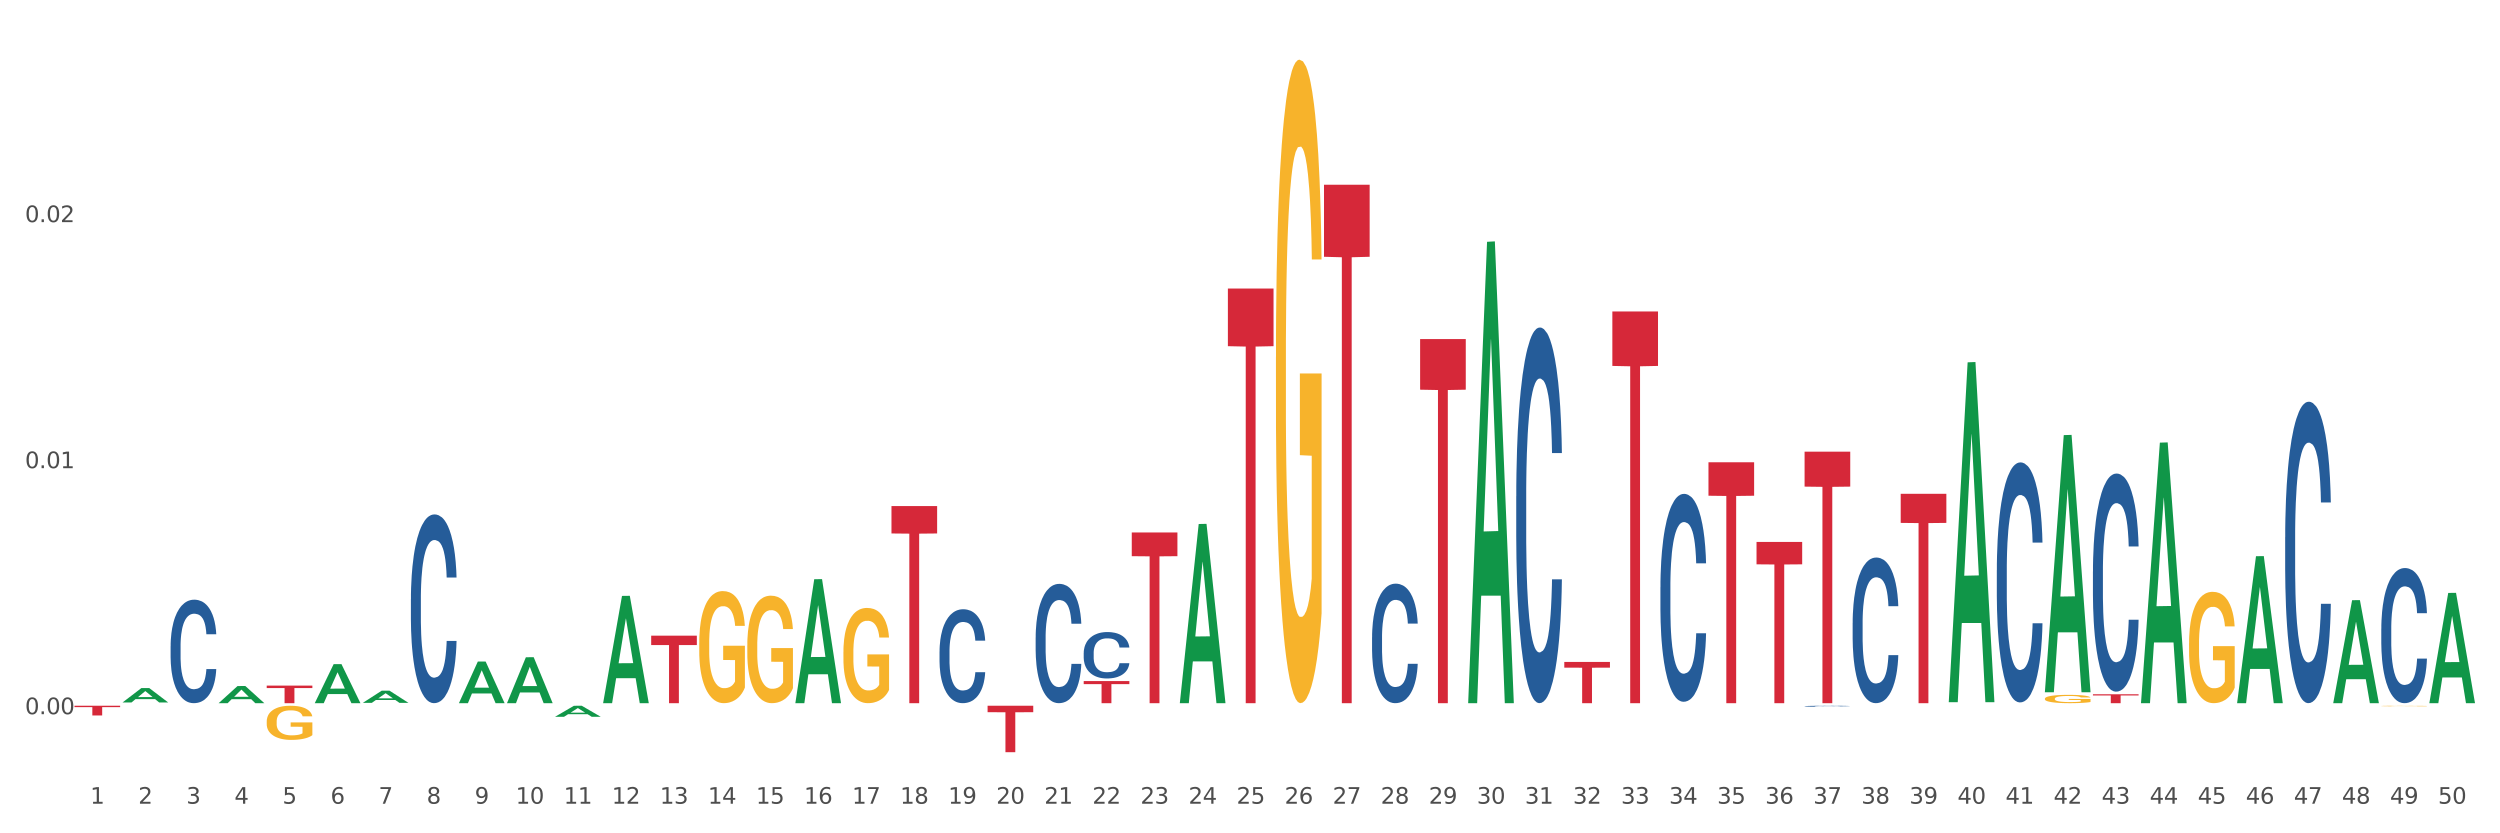 <?xml version="1.0" encoding="utf-8" standalone="no"?>
<!DOCTYPE svg PUBLIC "-//W3C//DTD SVG 1.1//EN"
  "http://www.w3.org/Graphics/SVG/1.1/DTD/svg11.dtd">
<svg xmlns:xlink="http://www.w3.org/1999/xlink" width="1080pt" height="360pt" viewBox="0 0 1080 360" xmlns="http://www.w3.org/2000/svg" version="1.1">
 <rect x="0" y="0" width="1080" height="360" fill="#333333" stroke="none"/>
 <defs>
  <style type="text/css">*{stroke-linejoin: round; stroke-linecap: butt}</style>
 </defs>
 <g id="figure_1">
  <g id="patch_1">
   <path d="M 0 360 
L 1080 360 
L 1080 0 
L 0 0 
z
" style="fill: #ffffff; stroke: #ffffff; stroke-linejoin: miter"/>
  </g>
  <g id="axes_1">
   <g id="matplotlib.axis_1">
    <g id="xtick_1">
     <g id="text_1">
      <!-- 1 -->
      <g style="fill: #4d4d4d" transform="translate(38.983 347.204) scale(0.096 -0.096)">
       <defs>
        <path id="DejaVuSans-31" d="M 794 531 
L 1825 531 
L 1825 4091 
L 703 3866 
L 703 4441 
L 1819 4666 
L 2450 4666 
L 2450 531 
L 3481 531 
L 3481 0 
L 794 0 
L 794 531 
z
" transform="scale(0.016)"/>
       </defs>
       <use xlink:href="#DejaVuSans-31"/>
      </g>
     </g>
    </g>
    <g id="xtick_2">
     <g id="text_2">
      <!-- 2 -->
      <g style="fill: #4d4d4d" transform="translate(59.744 347.204) scale(0.096 -0.096)">
       <defs>
        <path id="DejaVuSans-32" d="M 1228 531 
L 3431 531 
L 3431 0 
L 469 0 
L 469 531 
Q 828 903 1448 1529 
Q 2069 2156 2228 2338 
Q 2531 2678 2651 2914 
Q 2772 3150 2772 3378 
Q 2772 3750 2511 3984 
Q 2250 4219 1831 4219 
Q 1534 4219 1204 4116 
Q 875 4013 500 3803 
L 500 4441 
Q 881 4594 1212 4672 
Q 1544 4750 1819 4750 
Q 2544 4750 2975 4387 
Q 3406 4025 3406 3419 
Q 3406 3131 3298 2873 
Q 3191 2616 2906 2266 
Q 2828 2175 2409 1742 
Q 1991 1309 1228 531 
z
" transform="scale(0.016)"/>
       </defs>
       <use xlink:href="#DejaVuSans-32"/>
      </g>
     </g>
    </g>
    <g id="xtick_3">
     <g id="text_3">
      <!-- 3 -->
      <g style="fill: #4d4d4d" transform="translate(80.505 347.204) scale(0.096 -0.096)">
       <defs>
        <path id="DejaVuSans-33" d="M 2597 2516 
Q 3050 2419 3304 2112 
Q 3559 1806 3559 1356 
Q 3559 666 3084 287 
Q 2609 -91 1734 -91 
Q 1441 -91 1130 -33 
Q 819 25 488 141 
L 488 750 
Q 750 597 1062 519 
Q 1375 441 1716 441 
Q 2309 441 2620 675 
Q 2931 909 2931 1356 
Q 2931 1769 2642 2001 
Q 2353 2234 1838 2234 
L 1294 2234 
L 1294 2753 
L 1863 2753 
Q 2328 2753 2575 2939 
Q 2822 3125 2822 3475 
Q 2822 3834 2567 4026 
Q 2313 4219 1838 4219 
Q 1578 4219 1281 4162 
Q 984 4106 628 3988 
L 628 4550 
Q 988 4650 1302 4700 
Q 1616 4750 1894 4750 
Q 2613 4750 3031 4423 
Q 3450 4097 3450 3541 
Q 3450 3153 3228 2886 
Q 3006 2619 2597 2516 
z
" transform="scale(0.016)"/>
       </defs>
       <use xlink:href="#DejaVuSans-33"/>
      </g>
     </g>
    </g>
    <g id="xtick_4">
     <g id="text_4">
      <!-- 4 -->
      <g style="fill: #4d4d4d" transform="translate(101.266 347.204) scale(0.096 -0.096)">
       <defs>
        <path id="DejaVuSans-34" d="M 2419 4116 
L 825 1625 
L 2419 1625 
L 2419 4116 
z
M 2253 4666 
L 3047 4666 
L 3047 1625 
L 3713 1625 
L 3713 1100 
L 3047 1100 
L 3047 0 
L 2419 0 
L 2419 1100 
L 313 1100 
L 313 1709 
L 2253 4666 
z
" transform="scale(0.016)"/>
       </defs>
       <use xlink:href="#DejaVuSans-34"/>
      </g>
     </g>
    </g>
    <g id="xtick_5">
     <g id="text_5">
      <!-- 5 -->
      <g style="fill: #4d4d4d" transform="translate(122.028 347.204) scale(0.096 -0.096)">
       <defs>
        <path id="DejaVuSans-35" d="M 691 4666 
L 3169 4666 
L 3169 4134 
L 1269 4134 
L 1269 2991 
Q 1406 3038 1543 3061 
Q 1681 3084 1819 3084 
Q 2600 3084 3056 2656 
Q 3513 2228 3513 1497 
Q 3513 744 3044 326 
Q 2575 -91 1722 -91 
Q 1428 -91 1123 -41 
Q 819 9 494 109 
L 494 744 
Q 775 591 1075 516 
Q 1375 441 1709 441 
Q 2250 441 2565 725 
Q 2881 1009 2881 1497 
Q 2881 1984 2565 2268 
Q 2250 2553 1709 2553 
Q 1456 2553 1204 2497 
Q 953 2441 691 2322 
L 691 4666 
z
" transform="scale(0.016)"/>
       </defs>
       <use xlink:href="#DejaVuSans-35"/>
      </g>
     </g>
    </g>
    <g id="xtick_6">
     <g id="text_6">
      <!-- 6 -->
      <g style="fill: #4d4d4d" transform="translate(142.789 347.204) scale(0.096 -0.096)">
       <defs>
        <path id="DejaVuSans-36" d="M 2113 2584 
Q 1688 2584 1439 2293 
Q 1191 2003 1191 1497 
Q 1191 994 1439 701 
Q 1688 409 2113 409 
Q 2538 409 2786 701 
Q 3034 994 3034 1497 
Q 3034 2003 2786 2293 
Q 2538 2584 2113 2584 
z
M 3366 4563 
L 3366 3988 
Q 3128 4100 2886 4159 
Q 2644 4219 2406 4219 
Q 1781 4219 1451 3797 
Q 1122 3375 1075 2522 
Q 1259 2794 1537 2939 
Q 1816 3084 2150 3084 
Q 2853 3084 3261 2657 
Q 3669 2231 3669 1497 
Q 3669 778 3244 343 
Q 2819 -91 2113 -91 
Q 1303 -91 875 529 
Q 447 1150 447 2328 
Q 447 3434 972 4092 
Q 1497 4750 2381 4750 
Q 2619 4750 2861 4703 
Q 3103 4656 3366 4563 
z
" transform="scale(0.016)"/>
       </defs>
       <use xlink:href="#DejaVuSans-36"/>
      </g>
     </g>
    </g>
    <g id="xtick_7">
     <g id="text_7">
      <!-- 7 -->
      <g style="fill: #4d4d4d" transform="translate(163.55 347.204) scale(0.096 -0.096)">
       <defs>
        <path id="DejaVuSans-37" d="M 525 4666 
L 3525 4666 
L 3525 4397 
L 1831 0 
L 1172 0 
L 2766 4134 
L 525 4134 
L 525 4666 
z
" transform="scale(0.016)"/>
       </defs>
       <use xlink:href="#DejaVuSans-37"/>
      </g>
     </g>
    </g>
    <g id="xtick_8">
     <g id="text_8">
      <!-- 8 -->
      <g style="fill: #4d4d4d" transform="translate(184.311 347.204) scale(0.096 -0.096)">
       <defs>
        <path id="DejaVuSans-38" d="M 2034 2216 
Q 1584 2216 1326 1975 
Q 1069 1734 1069 1313 
Q 1069 891 1326 650 
Q 1584 409 2034 409 
Q 2484 409 2743 651 
Q 3003 894 3003 1313 
Q 3003 1734 2745 1975 
Q 2488 2216 2034 2216 
z
M 1403 2484 
Q 997 2584 770 2862 
Q 544 3141 544 3541 
Q 544 4100 942 4425 
Q 1341 4750 2034 4750 
Q 2731 4750 3128 4425 
Q 3525 4100 3525 3541 
Q 3525 3141 3298 2862 
Q 3072 2584 2669 2484 
Q 3125 2378 3379 2068 
Q 3634 1759 3634 1313 
Q 3634 634 3220 271 
Q 2806 -91 2034 -91 
Q 1263 -91 848 271 
Q 434 634 434 1313 
Q 434 1759 690 2068 
Q 947 2378 1403 2484 
z
M 1172 3481 
Q 1172 3119 1398 2916 
Q 1625 2713 2034 2713 
Q 2441 2713 2670 2916 
Q 2900 3119 2900 3481 
Q 2900 3844 2670 4047 
Q 2441 4250 2034 4250 
Q 1625 4250 1398 4047 
Q 1172 3844 1172 3481 
z
" transform="scale(0.016)"/>
       </defs>
       <use xlink:href="#DejaVuSans-38"/>
      </g>
     </g>
    </g>
    <g id="xtick_9">
     <g id="text_9">
      <!-- 9 -->
      <g style="fill: #4d4d4d" transform="translate(205.073 347.204) scale(0.096 -0.096)">
       <defs>
        <path id="DejaVuSans-39" d="M 703 97 
L 703 672 
Q 941 559 1184 500 
Q 1428 441 1663 441 
Q 2288 441 2617 861 
Q 2947 1281 2994 2138 
Q 2813 1869 2534 1725 
Q 2256 1581 1919 1581 
Q 1219 1581 811 2004 
Q 403 2428 403 3163 
Q 403 3881 828 4315 
Q 1253 4750 1959 4750 
Q 2769 4750 3195 4129 
Q 3622 3509 3622 2328 
Q 3622 1225 3098 567 
Q 2575 -91 1691 -91 
Q 1453 -91 1209 -44 
Q 966 3 703 97 
z
M 1959 2075 
Q 2384 2075 2632 2365 
Q 2881 2656 2881 3163 
Q 2881 3666 2632 3958 
Q 2384 4250 1959 4250 
Q 1534 4250 1286 3958 
Q 1038 3666 1038 3163 
Q 1038 2656 1286 2365 
Q 1534 2075 1959 2075 
z
" transform="scale(0.016)"/>
       </defs>
       <use xlink:href="#DejaVuSans-39"/>
      </g>
     </g>
    </g>
    <g id="xtick_10">
     <g id="text_10">
      <!-- 10 -->
      <g style="fill: #4d4d4d" transform="translate(222.78 347.204) scale(0.096 -0.096)">
       <defs>
        <path id="DejaVuSans-30" d="M 2034 4250 
Q 1547 4250 1301 3770 
Q 1056 3291 1056 2328 
Q 1056 1369 1301 889 
Q 1547 409 2034 409 
Q 2525 409 2770 889 
Q 3016 1369 3016 2328 
Q 3016 3291 2770 3770 
Q 2525 4250 2034 4250 
z
M 2034 4750 
Q 2819 4750 3233 4129 
Q 3647 3509 3647 2328 
Q 3647 1150 3233 529 
Q 2819 -91 2034 -91 
Q 1250 -91 836 529 
Q 422 1150 422 2328 
Q 422 3509 836 4129 
Q 1250 4750 2034 4750 
z
" transform="scale(0.016)"/>
       </defs>
       <use xlink:href="#DejaVuSans-31"/>
       <use xlink:href="#DejaVuSans-30" transform="translate(63.623 0)"/>
      </g>
     </g>
    </g>
    <g id="xtick_11">
     <g id="text_11">
      <!-- 11 -->
      <g style="fill: #4d4d4d" transform="translate(243.541 347.204) scale(0.096 -0.096)">
       <use xlink:href="#DejaVuSans-31"/>
       <use xlink:href="#DejaVuSans-31" transform="translate(63.623 0)"/>
      </g>
     </g>
    </g>
    <g id="xtick_12">
     <g id="text_12">
      <!-- 12 -->
      <g style="fill: #4d4d4d" transform="translate(264.302 347.204) scale(0.096 -0.096)">
       <use xlink:href="#DejaVuSans-31"/>
       <use xlink:href="#DejaVuSans-32" transform="translate(63.623 0)"/>
      </g>
     </g>
    </g>
    <g id="xtick_13">
     <g id="text_13">
      <!-- 13 -->
      <g style="fill: #4d4d4d" transform="translate(285.064 347.204) scale(0.096 -0.096)">
       <use xlink:href="#DejaVuSans-31"/>
       <use xlink:href="#DejaVuSans-33" transform="translate(63.623 0)"/>
      </g>
     </g>
    </g>
    <g id="xtick_14">
     <g id="text_14">
      <!-- 14 -->
      <g style="fill: #4d4d4d" transform="translate(305.825 347.204) scale(0.096 -0.096)">
       <use xlink:href="#DejaVuSans-31"/>
       <use xlink:href="#DejaVuSans-34" transform="translate(63.623 0)"/>
      </g>
     </g>
    </g>
    <g id="xtick_15">
     <g id="text_15">
      <!-- 15 -->
      <g style="fill: #4d4d4d" transform="translate(326.586 347.204) scale(0.096 -0.096)">
       <use xlink:href="#DejaVuSans-31"/>
       <use xlink:href="#DejaVuSans-35" transform="translate(63.623 0)"/>
      </g>
     </g>
    </g>
    <g id="xtick_16">
     <g id="text_16">
      <!-- 16 -->
      <g style="fill: #4d4d4d" transform="translate(347.348 347.204) scale(0.096 -0.096)">
       <use xlink:href="#DejaVuSans-31"/>
       <use xlink:href="#DejaVuSans-36" transform="translate(63.623 0)"/>
      </g>
     </g>
    </g>
    <g id="xtick_17">
     <g id="text_17">
      <!-- 17 -->
      <g style="fill: #4d4d4d" transform="translate(368.109 347.204) scale(0.096 -0.096)">
       <use xlink:href="#DejaVuSans-31"/>
       <use xlink:href="#DejaVuSans-37" transform="translate(63.623 0)"/>
      </g>
     </g>
    </g>
    <g id="xtick_18">
     <g id="text_18">
      <!-- 18 -->
      <g style="fill: #4d4d4d" transform="translate(388.87 347.204) scale(0.096 -0.096)">
       <use xlink:href="#DejaVuSans-31"/>
       <use xlink:href="#DejaVuSans-38" transform="translate(63.623 0)"/>
      </g>
     </g>
    </g>
    <g id="xtick_19">
     <g id="text_19">
      <!-- 19 -->
      <g style="fill: #4d4d4d" transform="translate(409.631 347.204) scale(0.096 -0.096)">
       <use xlink:href="#DejaVuSans-31"/>
       <use xlink:href="#DejaVuSans-39" transform="translate(63.623 0)"/>
      </g>
     </g>
    </g>
    <g id="xtick_20">
     <g id="text_20">
      <!-- 20 -->
      <g style="fill: #4d4d4d" transform="translate(430.393 347.204) scale(0.096 -0.096)">
       <use xlink:href="#DejaVuSans-32"/>
       <use xlink:href="#DejaVuSans-30" transform="translate(63.623 0)"/>
      </g>
     </g>
    </g>
    <g id="xtick_21">
     <g id="text_21">
      <!-- 21 -->
      <g style="fill: #4d4d4d" transform="translate(451.154 347.204) scale(0.096 -0.096)">
       <use xlink:href="#DejaVuSans-32"/>
       <use xlink:href="#DejaVuSans-31" transform="translate(63.623 0)"/>
      </g>
     </g>
    </g>
    <g id="xtick_22">
     <g id="text_22">
      <!-- 22 -->
      <g style="fill: #4d4d4d" transform="translate(471.915 347.204) scale(0.096 -0.096)">
       <use xlink:href="#DejaVuSans-32"/>
       <use xlink:href="#DejaVuSans-32" transform="translate(63.623 0)"/>
      </g>
     </g>
    </g>
    <g id="xtick_23">
     <g id="text_23">
      <!-- 23 -->
      <g style="fill: #4d4d4d" transform="translate(492.676 347.204) scale(0.096 -0.096)">
       <use xlink:href="#DejaVuSans-32"/>
       <use xlink:href="#DejaVuSans-33" transform="translate(63.623 0)"/>
      </g>
     </g>
    </g>
    <g id="xtick_24">
     <g id="text_24">
      <!-- 24 -->
      <g style="fill: #4d4d4d" transform="translate(513.438 347.204) scale(0.096 -0.096)">
       <use xlink:href="#DejaVuSans-32"/>
       <use xlink:href="#DejaVuSans-34" transform="translate(63.623 0)"/>
      </g>
     </g>
    </g>
    <g id="xtick_25">
     <g id="text_25">
      <!-- 25 -->
      <g style="fill: #4d4d4d" transform="translate(534.199 347.204) scale(0.096 -0.096)">
       <use xlink:href="#DejaVuSans-32"/>
       <use xlink:href="#DejaVuSans-35" transform="translate(63.623 0)"/>
      </g>
     </g>
    </g>
    <g id="xtick_26">
     <g id="text_26">
      <!-- 26 -->
      <g style="fill: #4d4d4d" transform="translate(554.96 347.204) scale(0.096 -0.096)">
       <use xlink:href="#DejaVuSans-32"/>
       <use xlink:href="#DejaVuSans-36" transform="translate(63.623 0)"/>
      </g>
     </g>
    </g>
    <g id="xtick_27">
     <g id="text_27">
      <!-- 27 -->
      <g style="fill: #4d4d4d" transform="translate(575.721 347.204) scale(0.096 -0.096)">
       <use xlink:href="#DejaVuSans-32"/>
       <use xlink:href="#DejaVuSans-37" transform="translate(63.623 0)"/>
      </g>
     </g>
    </g>
    <g id="xtick_28">
     <g id="text_28">
      <!-- 28 -->
      <g style="fill: #4d4d4d" transform="translate(596.483 347.204) scale(0.096 -0.096)">
       <use xlink:href="#DejaVuSans-32"/>
       <use xlink:href="#DejaVuSans-38" transform="translate(63.623 0)"/>
      </g>
     </g>
    </g>
    <g id="xtick_29">
     <g id="text_29">
      <!-- 29 -->
      <g style="fill: #4d4d4d" transform="translate(617.244 347.204) scale(0.096 -0.096)">
       <use xlink:href="#DejaVuSans-32"/>
       <use xlink:href="#DejaVuSans-39" transform="translate(63.623 0)"/>
      </g>
     </g>
    </g>
    <g id="xtick_30">
     <g id="text_30">
      <!-- 30 -->
      <g style="fill: #4d4d4d" transform="translate(638.005 347.204) scale(0.096 -0.096)">
       <use xlink:href="#DejaVuSans-33"/>
       <use xlink:href="#DejaVuSans-30" transform="translate(63.623 0)"/>
      </g>
     </g>
    </g>
    <g id="xtick_31">
     <g id="text_31">
      <!-- 31 -->
      <g style="fill: #4d4d4d" transform="translate(658.766 347.204) scale(0.096 -0.096)">
       <use xlink:href="#DejaVuSans-33"/>
       <use xlink:href="#DejaVuSans-31" transform="translate(63.623 0)"/>
      </g>
     </g>
    </g>
    <g id="xtick_32">
     <g id="text_32">
      <!-- 32 -->
      <g style="fill: #4d4d4d" transform="translate(679.528 347.204) scale(0.096 -0.096)">
       <use xlink:href="#DejaVuSans-33"/>
       <use xlink:href="#DejaVuSans-32" transform="translate(63.623 0)"/>
      </g>
     </g>
    </g>
    <g id="xtick_33">
     <g id="text_33">
      <!-- 33 -->
      <g style="fill: #4d4d4d" transform="translate(700.289 347.204) scale(0.096 -0.096)">
       <use xlink:href="#DejaVuSans-33"/>
       <use xlink:href="#DejaVuSans-33" transform="translate(63.623 0)"/>
      </g>
     </g>
    </g>
    <g id="xtick_34">
     <g id="text_34">
      <!-- 34 -->
      <g style="fill: #4d4d4d" transform="translate(721.05 347.204) scale(0.096 -0.096)">
       <use xlink:href="#DejaVuSans-33"/>
       <use xlink:href="#DejaVuSans-34" transform="translate(63.623 0)"/>
      </g>
     </g>
    </g>
    <g id="xtick_35">
     <g id="text_35">
      <!-- 35 -->
      <g style="fill: #4d4d4d" transform="translate(741.811 347.204) scale(0.096 -0.096)">
       <use xlink:href="#DejaVuSans-33"/>
       <use xlink:href="#DejaVuSans-35" transform="translate(63.623 0)"/>
      </g>
     </g>
    </g>
    <g id="xtick_36">
     <g id="text_36">
      <!-- 36 -->
      <g style="fill: #4d4d4d" transform="translate(762.573 347.204) scale(0.096 -0.096)">
       <use xlink:href="#DejaVuSans-33"/>
       <use xlink:href="#DejaVuSans-36" transform="translate(63.623 0)"/>
      </g>
     </g>
    </g>
    <g id="xtick_37">
     <g id="text_37">
      <!-- 37 -->
      <g style="fill: #4d4d4d" transform="translate(783.334 347.204) scale(0.096 -0.096)">
       <use xlink:href="#DejaVuSans-33"/>
       <use xlink:href="#DejaVuSans-37" transform="translate(63.623 0)"/>
      </g>
     </g>
    </g>
    <g id="xtick_38">
     <g id="text_38">
      <!-- 38 -->
      <g style="fill: #4d4d4d" transform="translate(804.095 347.204) scale(0.096 -0.096)">
       <use xlink:href="#DejaVuSans-33"/>
       <use xlink:href="#DejaVuSans-38" transform="translate(63.623 0)"/>
      </g>
     </g>
    </g>
    <g id="xtick_39">
     <g id="text_39">
      <!-- 39 -->
      <g style="fill: #4d4d4d" transform="translate(824.857 347.204) scale(0.096 -0.096)">
       <use xlink:href="#DejaVuSans-33"/>
       <use xlink:href="#DejaVuSans-39" transform="translate(63.623 0)"/>
      </g>
     </g>
    </g>
    <g id="xtick_40">
     <g id="text_40">
      <!-- 40 -->
      <g style="fill: #4d4d4d" transform="translate(845.618 347.204) scale(0.096 -0.096)">
       <use xlink:href="#DejaVuSans-34"/>
       <use xlink:href="#DejaVuSans-30" transform="translate(63.623 0)"/>
      </g>
     </g>
    </g>
    <g id="xtick_41">
     <g id="text_41">
      <!-- 41 -->
      <g style="fill: #4d4d4d" transform="translate(866.379 347.204) scale(0.096 -0.096)">
       <use xlink:href="#DejaVuSans-34"/>
       <use xlink:href="#DejaVuSans-31" transform="translate(63.623 0)"/>
      </g>
     </g>
    </g>
    <g id="xtick_42">
     <g id="text_42">
      <!-- 42 -->
      <g style="fill: #4d4d4d" transform="translate(887.14 347.204) scale(0.096 -0.096)">
       <use xlink:href="#DejaVuSans-34"/>
       <use xlink:href="#DejaVuSans-32" transform="translate(63.623 0)"/>
      </g>
     </g>
    </g>
    <g id="xtick_43">
     <g id="text_43">
      <!-- 43 -->
      <g style="fill: #4d4d4d" transform="translate(907.902 347.204) scale(0.096 -0.096)">
       <use xlink:href="#DejaVuSans-34"/>
       <use xlink:href="#DejaVuSans-33" transform="translate(63.623 0)"/>
      </g>
     </g>
    </g>
    <g id="xtick_44">
     <g id="text_44">
      <!-- 44 -->
      <g style="fill: #4d4d4d" transform="translate(928.663 347.204) scale(0.096 -0.096)">
       <use xlink:href="#DejaVuSans-34"/>
       <use xlink:href="#DejaVuSans-34" transform="translate(63.623 0)"/>
      </g>
     </g>
    </g>
    <g id="xtick_45">
     <g id="text_45">
      <!-- 45 -->
      <g style="fill: #4d4d4d" transform="translate(949.424 347.204) scale(0.096 -0.096)">
       <use xlink:href="#DejaVuSans-34"/>
       <use xlink:href="#DejaVuSans-35" transform="translate(63.623 0)"/>
      </g>
     </g>
    </g>
    <g id="xtick_46">
     <g id="text_46">
      <!-- 46 -->
      <g style="fill: #4d4d4d" transform="translate(970.185 347.204) scale(0.096 -0.096)">
       <use xlink:href="#DejaVuSans-34"/>
       <use xlink:href="#DejaVuSans-36" transform="translate(63.623 0)"/>
      </g>
     </g>
    </g>
    <g id="xtick_47">
     <g id="text_47">
      <!-- 47 -->
      <g style="fill: #4d4d4d" transform="translate(990.947 347.204) scale(0.096 -0.096)">
       <use xlink:href="#DejaVuSans-34"/>
       <use xlink:href="#DejaVuSans-37" transform="translate(63.623 0)"/>
      </g>
     </g>
    </g>
    <g id="xtick_48">
     <g id="text_48">
      <!-- 48 -->
      <g style="fill: #4d4d4d" transform="translate(1011.708 347.204) scale(0.096 -0.096)">
       <use xlink:href="#DejaVuSans-34"/>
       <use xlink:href="#DejaVuSans-38" transform="translate(63.623 0)"/>
      </g>
     </g>
    </g>
    <g id="xtick_49">
     <g id="text_49">
      <!-- 49 -->
      <g style="fill: #4d4d4d" transform="translate(1032.469 347.204) scale(0.096 -0.096)">
       <use xlink:href="#DejaVuSans-34"/>
       <use xlink:href="#DejaVuSans-39" transform="translate(63.623 0)"/>
      </g>
     </g>
    </g>
    <g id="xtick_50">
     <g id="text_50">
      <!-- 50 -->
      <g style="fill: #4d4d4d" transform="translate(1053.23 347.204) scale(0.096 -0.096)">
       <use xlink:href="#DejaVuSans-35"/>
       <use xlink:href="#DejaVuSans-30" transform="translate(63.623 0)"/>
      </g>
     </g>
    </g>
    <g id="xtick_51"/>
    <g id="xtick_52"/>
    <g id="xtick_53"/>
    <g id="xtick_54"/>
    <g id="xtick_55"/>
    <g id="xtick_56"/>
    <g id="xtick_57"/>
    <g id="xtick_58"/>
    <g id="xtick_59"/>
    <g id="xtick_60"/>
    <g id="xtick_61"/>
    <g id="xtick_62"/>
    <g id="xtick_63"/>
    <g id="xtick_64"/>
    <g id="xtick_65"/>
    <g id="xtick_66"/>
    <g id="xtick_67"/>
    <g id="xtick_68"/>
    <g id="xtick_69"/>
    <g id="xtick_70"/>
    <g id="xtick_71"/>
    <g id="xtick_72"/>
    <g id="xtick_73"/>
    <g id="xtick_74"/>
    <g id="xtick_75"/>
    <g id="xtick_76"/>
    <g id="xtick_77"/>
    <g id="xtick_78"/>
    <g id="xtick_79"/>
    <g id="xtick_80"/>
    <g id="xtick_81"/>
    <g id="xtick_82"/>
    <g id="xtick_83"/>
    <g id="xtick_84"/>
    <g id="xtick_85"/>
    <g id="xtick_86"/>
    <g id="xtick_87"/>
    <g id="xtick_88"/>
    <g id="xtick_89"/>
    <g id="xtick_90"/>
    <g id="xtick_91"/>
    <g id="xtick_92"/>
    <g id="xtick_93"/>
    <g id="xtick_94"/>
    <g id="xtick_95"/>
    <g id="xtick_96"/>
    <g id="xtick_97"/>
    <g id="xtick_98"/>
    <g id="xtick_99"/>
   </g>
   <g id="matplotlib.axis_2">
    <g id="ytick_1">
     <g id="text_51">
      <!-- 0.00 -->
      <g style="fill: #4d4d4d" transform="translate(10.8 308.535) scale(0.096 -0.096)">
       <defs>
        <path id="DejaVuSans-2e" d="M 684 794 
L 1344 794 
L 1344 0 
L 684 0 
L 684 794 
z
" transform="scale(0.016)"/>
       </defs>
       <use xlink:href="#DejaVuSans-30"/>
       <use xlink:href="#DejaVuSans-2e" transform="translate(63.623 0)"/>
       <use xlink:href="#DejaVuSans-30" transform="translate(95.41 0)"/>
       <use xlink:href="#DejaVuSans-30" transform="translate(159.033 0)"/>
      </g>
     </g>
    </g>
    <g id="ytick_2">
     <g id="text_52">
      <!-- 0.01 -->
      <g style="fill: #4d4d4d" transform="translate(10.8 202.248) scale(0.096 -0.096)">
       <use xlink:href="#DejaVuSans-30"/>
       <use xlink:href="#DejaVuSans-2e" transform="translate(63.623 0)"/>
       <use xlink:href="#DejaVuSans-30" transform="translate(95.41 0)"/>
       <use xlink:href="#DejaVuSans-31" transform="translate(159.033 0)"/>
      </g>
     </g>
    </g>
    <g id="ytick_3">
     <g id="text_53">
      <!-- 0.02 -->
      <g style="fill: #4d4d4d" transform="translate(10.8 95.96) scale(0.096 -0.096)">
       <use xlink:href="#DejaVuSans-30"/>
       <use xlink:href="#DejaVuSans-2e" transform="translate(63.623 0)"/>
       <use xlink:href="#DejaVuSans-30" transform="translate(95.41 0)"/>
       <use xlink:href="#DejaVuSans-32" transform="translate(159.033 0)"/>
      </g>
     </g>
    </g>
    <g id="ytick_4"/>
    <g id="ytick_5"/>
    <g id="ytick_6"/>
   </g>
   <g id="PolyCollection_1">
    <path d="M 52.936 303.454 
L 52.957 303.448 
L 61.09 297.238 
L 64.465 297.232 
L 72.659 303.465 
L 68.755 303.465 
L 66.986 302.014 
L 58.589 302.014 
L 58.528 302.037 
L 56.82 303.465 
L 52.936 303.465 
L 52.936 303.454 
L 59.646 301.148 
L 65.929 301.142 
L 62.818 298.561 
L 62.778 298.549 
L 62.737 298.566 
L 59.626 301.142 
L 59.646 301.148 
L 52.936 303.454 
z
" clip-path="url(#p7e0268cd96)" style="fill: #109648"/>
    <path d="M 571.968 79.803 
L 591.691 79.803 
L 591.691 110.927 
L 583.933 111.137 
L 583.933 303.771 
L 579.679 303.771 
L 579.679 111.137 
L 571.968 110.927 
L 571.968 80.013 
L 571.968 79.803 
z
" clip-path="url(#p7e0268cd96)" style="fill: #d62839"/>
    <path d="M 613.49 146.485 
L 633.214 146.485 
L 633.214 168.343 
L 625.455 168.49 
L 625.455 303.771 
L 621.202 303.771 
L 621.202 168.49 
L 613.49 168.343 
L 613.49 146.633 
L 613.49 146.485 
z
" clip-path="url(#p7e0268cd96)" style="fill: #d62839"/>
    <path d="M 675.774 285.956 
L 695.497 285.956 
L 695.497 288.432 
L 687.739 288.449 
L 687.739 303.771 
L 683.486 303.771 
L 683.486 288.449 
L 675.774 288.432 
L 675.774 285.973 
L 675.774 285.956 
z
" clip-path="url(#p7e0268cd96)" style="fill: #d62839"/>
    <path d="M 696.535 134.565 
L 716.259 134.565 
L 716.259 158.079 
L 708.5 158.238 
L 708.5 303.771 
L 704.247 303.771 
L 704.247 158.238 
L 696.535 158.079 
L 696.535 134.723 
L 696.535 134.565 
z
" clip-path="url(#p7e0268cd96)" style="fill: #d62839"/>
    <path d="M 738.058 199.693 
L 757.781 199.693 
L 757.781 214.156 
L 750.023 214.254 
L 750.023 303.771 
L 745.77 303.771 
L 745.77 214.254 
L 738.058 214.156 
L 738.058 199.79 
L 738.058 199.693 
z
" clip-path="url(#p7e0268cd96)" style="fill: #d62839"/>
    <path d="M 758.819 234.109 
L 778.542 234.109 
L 778.542 243.79 
L 770.784 243.855 
L 770.784 303.771 
L 766.531 303.771 
L 766.531 243.855 
L 758.819 243.79 
L 758.819 234.175 
L 758.819 234.109 
z
" clip-path="url(#p7e0268cd96)" style="fill: #d62839"/>
    <path d="M 779.58 195.118 
L 799.304 195.118 
L 799.304 210.218 
L 791.545 210.32 
L 791.545 303.771 
L 787.292 303.771 
L 787.292 210.32 
L 779.58 210.218 
L 779.58 195.22 
L 779.58 195.118 
z
" clip-path="url(#p7e0268cd96)" style="fill: #d62839"/>
    <path d="M 821.103 213.319 
L 840.826 213.319 
L 840.826 225.889 
L 833.068 225.973 
L 833.068 303.771 
L 828.815 303.771 
L 828.815 225.973 
L 821.103 225.889 
L 821.103 213.404 
L 821.103 213.319 
z
" clip-path="url(#p7e0268cd96)" style="fill: #d62839"/>
    <path d="M 904.148 299.912 
L 923.871 299.912 
L 923.871 300.448 
L 916.113 300.452 
L 916.113 303.771 
L 911.86 303.771 
L 911.86 300.452 
L 904.148 300.448 
L 904.148 299.916 
L 904.148 299.912 
z
" clip-path="url(#p7e0268cd96)" style="fill: #d62839"/>
    <path d="M 862.625 246.345 
L 862.649 246.251 
L 862.649 243.599 
L 862.719 240 
L 862.975 233.371 
L 863.302 228.352 
L 863.861 222.481 
L 864.164 220.018 
L 864.56 217.272 
L 865.376 212.821 
L 866.309 209.033 
L 866.962 206.95 
L 867.451 205.624 
L 868.547 203.256 
L 869.177 202.214 
L 869.829 201.362 
L 870.389 200.794 
L 871.321 200.131 
L 872.067 199.847 
L 872.93 199.752 
L 873.653 199.847 
L 874.609 200.226 
L 876.007 201.362 
L 876.544 202.025 
L 877.266 203.161 
L 878.012 204.677 
L 878.618 206.192 
L 879.318 208.37 
L 880.041 211.211 
L 880.74 214.81 
L 881.23 218.124 
L 881.626 221.628 
L 881.976 225.89 
L 882.232 230.53 
L 882.349 234.413 
L 878.082 234.413 
L 877.966 230.909 
L 877.733 227.121 
L 877.499 224.564 
L 877.243 222.481 
L 876.847 220.113 
L 876.497 218.598 
L 875.914 216.799 
L 875.378 215.662 
L 874.935 214.999 
L 874.399 214.431 
L 873.256 213.863 
L 872.44 213.863 
L 871.928 214.052 
L 871.298 214.526 
L 870.762 215.189 
L 870.132 216.325 
L 869.643 217.556 
L 869.153 219.166 
L 868.873 220.302 
L 868.454 222.386 
L 868.174 224.091 
L 867.801 227.026 
L 867.591 229.11 
L 867.218 234.508 
L 867.055 238.485 
L 866.985 241.232 
L 866.938 244.262 
L 866.938 259.035 
L 867.078 265.665 
L 867.195 268.506 
L 867.381 271.725 
L 867.731 275.892 
L 868.244 279.965 
L 868.78 282.9 
L 869.223 284.7 
L 869.643 286.025 
L 870.062 287.067 
L 870.575 288.014 
L 870.995 288.582 
L 871.624 289.151 
L 872.37 289.435 
L 872.953 289.435 
L 874.142 288.961 
L 874.679 288.488 
L 875.191 287.825 
L 875.751 286.783 
L 876.194 285.647 
L 876.45 284.794 
L 876.87 282.995 
L 877.196 281.101 
L 877.476 278.923 
L 877.663 277.029 
L 877.872 274.188 
L 878.036 270.968 
L 878.082 269.263 
L 882.349 269.263 
L 882.255 272.673 
L 882.092 275.987 
L 881.766 280.438 
L 881.509 282.995 
L 881.113 286.12 
L 880.693 288.772 
L 880.111 291.708 
L 879.574 293.886 
L 879.015 295.78 
L 878.409 297.484 
L 877.313 299.852 
L 876.917 300.515 
L 876.077 301.651 
L 875.425 302.314 
L 874.469 302.977 
L 873.49 303.356 
L 872.464 303.451 
L 871.555 303.261 
L 870.552 302.693 
L 869.923 302.125 
L 869.223 301.272 
L 868.407 299.947 
L 867.638 298.337 
L 866.915 296.443 
L 866.239 294.264 
L 865.61 291.802 
L 864.794 287.73 
L 864.187 283.753 
L 863.744 280.059 
L 863.441 276.934 
L 863.138 272.957 
L 862.975 270.21 
L 862.719 263.581 
L 862.625 257.426 
L 862.625 246.345 
z
" clip-path="url(#p7e0268cd96)" style="fill: #255c99"/>
    <path d="M 1028.716 304.995 
L 1028.739 304.995 
L 1028.739 304.987 
L 1028.785 304.981 
L 1029.018 304.965 
L 1029.368 304.951 
L 1029.624 304.944 
L 1029.88 304.939 
L 1030.183 304.933 
L 1030.555 304.927 
L 1031.23 304.918 
L 1031.65 304.914 
L 1032.162 304.909 
L 1033.093 304.902 
L 1033.769 304.898 
L 1034.467 304.895 
L 1035.608 304.891 
L 1036.353 304.89 
L 1037.145 304.888 
L 1038.1 304.888 
L 1038.822 304.887 
L 1040.405 304.888 
L 1041.756 304.89 
L 1042.408 304.891 
L 1043.246 304.894 
L 1043.688 304.896 
L 1044.41 304.899 
L 1045.155 304.904 
L 1045.668 304.907 
L 1046.436 304.915 
L 1047.018 304.922 
L 1047.554 304.931 
L 1047.833 304.937 
L 1048.043 304.943 
L 1048.229 304.949 
L 1048.415 304.96 
L 1044.224 304.96 
L 1044.061 304.952 
L 1043.805 304.945 
L 1043.432 304.938 
L 1043.106 304.934 
L 1042.547 304.929 
L 1042.035 304.925 
L 1041.5 304.923 
L 1040.848 304.921 
L 1040.335 304.92 
L 1039.613 304.919 
L 1038.193 304.919 
L 1037.238 304.921 
L 1036.586 304.923 
L 1036.167 304.925 
L 1035.794 304.927 
L 1035.375 304.93 
L 1034.886 304.934 
L 1034.537 304.938 
L 1034.188 304.944 
L 1033.908 304.949 
L 1033.652 304.955 
L 1033.443 304.961 
L 1033.28 304.968 
L 1033.14 304.976 
L 1033.023 304.989 
L 1033.023 305.018 
L 1033.07 305.025 
L 1033.186 305.034 
L 1033.326 305.04 
L 1033.559 305.048 
L 1033.769 305.053 
L 1034.164 305.061 
L 1034.607 305.067 
L 1034.956 305.071 
L 1035.305 305.075 
L 1035.911 305.08 
L 1036.586 305.083 
L 1037.168 305.086 
L 1037.96 305.088 
L 1038.496 305.089 
L 1038.961 305.089 
L 1040.102 305.089 
L 1040.917 305.089 
L 1041.826 305.087 
L 1042.524 305.085 
L 1043.106 305.083 
L 1043.758 305.079 
L 1044.177 305.075 
L 1044.177 305.031 
L 1039.055 305.031 
L 1039.055 305.001 
L 1048.439 305.001 
L 1048.439 305.088 
L 1048.043 305.092 
L 1047.6 305.096 
L 1047.135 305.1 
L 1046.436 305.104 
L 1045.598 305.109 
L 1044.853 305.112 
L 1044.061 305.114 
L 1043.13 305.117 
L 1041.919 305.119 
L 1041.174 305.12 
L 1040.242 305.12 
L 1039.148 305.12 
L 1038.193 305.12 
L 1037.261 305.119 
L 1036.283 305.117 
L 1035.329 305.114 
L 1034.607 305.112 
L 1033.885 305.108 
L 1033.117 305.104 
L 1032.511 305.099 
L 1032.045 305.096 
L 1031.533 305.091 
L 1030.974 305.084 
L 1030.555 305.079 
L 1030.183 305.073 
L 1029.787 305.065 
L 1029.507 305.058 
L 1029.228 305.05 
L 1029.065 305.044 
L 1028.879 305.034 
L 1028.739 305.021 
L 1028.716 304.995 
z
" clip-path="url(#p7e0268cd96)" style="fill: #f7b32b"/>
    <path d="M 945.67 277.895 
L 945.694 277.851 
L 945.694 276.27 
L 945.74 274.908 
L 945.973 271.613 
L 946.323 268.889 
L 946.579 267.439 
L 946.835 266.253 
L 947.138 265.067 
L 947.51 263.837 
L 948.185 262.036 
L 948.605 261.113 
L 949.117 260.147 
L 950.048 258.741 
L 950.724 257.95 
L 951.422 257.291 
L 952.563 256.5 
L 953.308 256.149 
L 954.1 255.885 
L 955.055 255.71 
L 955.777 255.666 
L 957.36 255.797 
L 958.711 256.193 
L 959.363 256.5 
L 960.201 257.028 
L 960.643 257.379 
L 961.365 258.082 
L 962.11 259.004 
L 962.623 259.795 
L 963.391 261.289 
L 963.973 262.783 
L 964.509 264.628 
L 964.788 265.902 
L 964.998 267.088 
L 965.184 268.45 
L 965.37 270.602 
L 961.179 270.602 
L 961.016 269.065 
L 960.76 267.615 
L 960.387 266.209 
L 960.061 265.331 
L 959.502 264.232 
L 958.99 263.529 
L 958.454 263.002 
L 957.802 262.563 
L 957.29 262.343 
L 956.568 262.168 
L 955.148 262.211 
L 954.193 262.563 
L 953.541 263.002 
L 953.122 263.398 
L 952.749 263.837 
L 952.33 264.452 
L 951.841 265.375 
L 951.492 266.209 
L 951.143 267.264 
L 950.863 268.318 
L 950.607 269.548 
L 950.398 270.866 
L 950.235 272.228 
L 950.095 273.897 
L 949.978 276.665 
L 949.978 282.684 
L 950.025 284.046 
L 950.141 285.847 
L 950.281 287.209 
L 950.514 288.834 
L 950.724 289.932 
L 951.119 291.514 
L 951.562 292.832 
L 951.911 293.667 
L 952.26 294.369 
L 952.866 295.336 
L 953.541 296.127 
L 954.123 296.61 
L 954.915 297.049 
L 955.451 297.225 
L 955.916 297.313 
L 957.057 297.313 
L 957.872 297.181 
L 958.78 296.874 
L 959.479 296.478 
L 960.061 295.995 
L 960.713 295.204 
L 961.132 294.457 
L 961.132 285.276 
L 956.009 285.232 
L 956.009 279.125 
L 965.394 279.125 
L 965.394 297.049 
L 964.998 297.972 
L 964.555 298.807 
L 964.09 299.553 
L 963.391 300.476 
L 962.553 301.355 
L 961.808 301.97 
L 961.016 302.497 
L 960.084 302.98 
L 958.874 303.419 
L 958.128 303.595 
L 957.197 303.727 
L 956.103 303.771 
L 955.148 303.683 
L 954.216 303.463 
L 953.238 303.068 
L 952.284 302.497 
L 951.562 301.926 
L 950.84 301.223 
L 950.072 300.3 
L 949.466 299.422 
L 949 298.631 
L 948.488 297.62 
L 947.929 296.302 
L 947.51 295.116 
L 947.138 293.886 
L 946.742 292.305 
L 946.462 290.943 
L 946.183 289.229 
L 946.02 287.955 
L 945.833 285.979 
L 945.694 283.211 
L 945.67 277.895 
z
" clip-path="url(#p7e0268cd96)" style="fill: #f7b32b"/>
    <path d="M 883.387 301.837 
L 883.41 301.833 
L 883.41 301.715 
L 883.457 301.613 
L 883.689 301.367 
L 884.039 301.163 
L 884.295 301.055 
L 884.551 300.966 
L 884.854 300.878 
L 885.226 300.786 
L 885.902 300.651 
L 886.321 300.582 
L 886.833 300.51 
L 887.764 300.405 
L 888.44 300.346 
L 889.138 300.296 
L 890.279 300.237 
L 891.025 300.211 
L 891.816 300.191 
L 892.771 300.178 
L 893.493 300.175 
L 895.076 300.185 
L 896.427 300.214 
L 897.079 300.237 
L 897.917 300.277 
L 898.36 300.303 
L 899.081 300.355 
L 899.827 300.424 
L 900.339 300.484 
L 901.107 300.595 
L 901.689 300.707 
L 902.225 300.845 
L 902.504 300.94 
L 902.714 301.029 
L 902.9 301.131 
L 903.087 301.291 
L 898.895 301.291 
L 898.732 301.176 
L 898.476 301.068 
L 898.103 300.963 
L 897.777 300.897 
L 897.219 300.815 
L 896.706 300.763 
L 896.171 300.723 
L 895.519 300.69 
L 895.006 300.674 
L 894.285 300.661 
L 892.864 300.664 
L 891.909 300.69 
L 891.257 300.723 
L 890.838 300.753 
L 890.466 300.786 
L 890.046 300.832 
L 889.557 300.901 
L 889.208 300.963 
L 888.859 301.042 
L 888.579 301.121 
L 888.323 301.213 
L 888.114 301.311 
L 887.951 301.413 
L 887.811 301.538 
L 887.695 301.745 
L 887.695 302.195 
L 887.741 302.296 
L 887.858 302.431 
L 887.997 302.533 
L 888.23 302.654 
L 888.44 302.736 
L 888.836 302.855 
L 889.278 302.953 
L 889.627 303.016 
L 889.977 303.068 
L 890.582 303.14 
L 891.257 303.199 
L 891.84 303.236 
L 892.631 303.268 
L 893.167 303.282 
L 893.633 303.288 
L 894.774 303.288 
L 895.589 303.278 
L 896.497 303.255 
L 897.195 303.226 
L 897.777 303.19 
L 898.429 303.13 
L 898.849 303.075 
L 898.849 302.388 
L 893.726 302.385 
L 893.726 301.929 
L 903.11 301.929 
L 903.11 303.268 
L 902.714 303.337 
L 902.272 303.4 
L 901.806 303.456 
L 901.107 303.525 
L 900.269 303.59 
L 899.524 303.636 
L 898.732 303.676 
L 897.801 303.712 
L 896.59 303.745 
L 895.845 303.758 
L 894.913 303.768 
L 893.819 303.771 
L 892.864 303.764 
L 891.933 303.748 
L 890.955 303.718 
L 890 303.676 
L 889.278 303.633 
L 888.556 303.58 
L 887.788 303.511 
L 887.182 303.446 
L 886.717 303.387 
L 886.204 303.311 
L 885.645 303.213 
L 885.226 303.124 
L 884.854 303.032 
L 884.458 302.914 
L 884.178 302.812 
L 883.899 302.684 
L 883.736 302.589 
L 883.55 302.441 
L 883.41 302.234 
L 883.387 301.837 
z
" clip-path="url(#p7e0268cd96)" style="fill: #f7b32b"/>
    <path d="M 551.207 154.229 
L 551.23 153.975 
L 551.23 144.835 
L 551.276 136.964 
L 551.509 117.922 
L 551.859 102.181 
L 552.115 93.802 
L 552.371 86.947 
L 552.674 80.092 
L 553.046 72.983 
L 553.721 62.574 
L 554.141 57.242 
L 554.653 51.656 
L 555.584 43.532 
L 556.26 38.962 
L 556.958 35.153 
L 558.099 30.583 
L 558.844 28.552 
L 559.636 27.029 
L 560.591 26.013 
L 561.313 25.759 
L 562.896 26.521 
L 564.247 28.806 
L 564.899 30.583 
L 565.737 33.63 
L 566.179 35.661 
L 566.901 39.724 
L 567.646 45.055 
L 568.159 49.625 
L 568.927 58.258 
L 569.509 66.89 
L 570.045 77.553 
L 570.324 84.916 
L 570.534 91.771 
L 570.72 99.642 
L 570.906 112.083 
L 566.715 112.083 
L 566.552 103.196 
L 566.296 94.818 
L 565.923 86.693 
L 565.597 81.616 
L 565.038 75.268 
L 564.526 71.206 
L 563.991 68.159 
L 563.339 65.62 
L 562.826 64.351 
L 562.104 63.335 
L 560.684 63.589 
L 559.729 65.62 
L 559.077 68.159 
L 558.658 70.444 
L 558.285 72.983 
L 557.866 76.538 
L 557.377 81.87 
L 557.028 86.693 
L 556.679 92.787 
L 556.399 98.88 
L 556.143 105.989 
L 555.934 113.606 
L 555.771 121.477 
L 555.631 131.125 
L 555.514 147.12 
L 555.514 181.903 
L 555.561 189.774 
L 555.677 200.183 
L 555.817 208.054 
L 556.05 217.448 
L 556.26 223.795 
L 556.655 232.935 
L 557.098 240.552 
L 557.447 245.376 
L 557.796 249.438 
L 558.402 255.024 
L 559.077 259.594 
L 559.659 262.387 
L 560.451 264.925 
L 560.987 265.941 
L 561.452 266.449 
L 562.593 266.449 
L 563.408 265.687 
L 564.317 263.91 
L 565.015 261.625 
L 565.597 258.832 
L 566.249 254.262 
L 566.668 249.946 
L 566.668 196.882 
L 561.545 196.629 
L 561.545 161.338 
L 570.93 161.338 
L 570.93 264.925 
L 570.534 270.257 
L 570.091 275.081 
L 569.626 279.397 
L 568.927 284.729 
L 568.089 289.807 
L 567.344 293.361 
L 566.552 296.408 
L 565.621 299.201 
L 564.41 301.74 
L 563.665 302.755 
L 562.733 303.517 
L 561.639 303.771 
L 560.684 303.263 
L 559.752 301.994 
L 558.774 299.709 
L 557.82 296.408 
L 557.098 293.107 
L 556.376 289.045 
L 555.608 283.713 
L 555.002 278.636 
L 554.536 274.066 
L 554.024 268.226 
L 553.465 260.609 
L 553.046 253.754 
L 552.674 246.645 
L 552.278 237.505 
L 551.998 229.635 
L 551.719 219.733 
L 551.556 212.37 
L 551.37 200.945 
L 551.23 184.95 
L 551.207 154.229 
z
" clip-path="url(#p7e0268cd96)" style="fill: #f7b32b"/>
    <path d="M 364.355 281.639 
L 364.378 281.601 
L 364.378 280.249 
L 364.425 279.084 
L 364.658 276.266 
L 365.007 273.936 
L 365.263 272.696 
L 365.519 271.681 
L 365.822 270.667 
L 366.195 269.615 
L 366.87 268.074 
L 367.289 267.285 
L 367.802 266.458 
L 368.733 265.256 
L 369.408 264.579 
L 370.107 264.016 
L 371.248 263.339 
L 371.993 263.039 
L 372.785 262.813 
L 373.739 262.663 
L 374.461 262.626 
L 376.045 262.738 
L 377.395 263.076 
L 378.047 263.339 
L 378.886 263.79 
L 379.328 264.091 
L 380.05 264.692 
L 380.795 265.481 
L 381.307 266.158 
L 382.076 267.435 
L 382.658 268.713 
L 383.194 270.291 
L 383.473 271.381 
L 383.683 272.395 
L 383.869 273.56 
L 384.055 275.401 
L 379.864 275.401 
L 379.701 274.086 
L 379.444 272.846 
L 379.072 271.644 
L 378.746 270.892 
L 378.187 269.953 
L 377.675 269.352 
L 377.139 268.901 
L 376.487 268.525 
L 375.975 268.337 
L 375.253 268.187 
L 373.833 268.224 
L 372.878 268.525 
L 372.226 268.901 
L 371.807 269.239 
L 371.434 269.615 
L 371.015 270.141 
L 370.526 270.93 
L 370.177 271.644 
L 369.827 272.546 
L 369.548 273.447 
L 369.292 274.499 
L 369.082 275.627 
L 368.919 276.792 
L 368.78 278.219 
L 368.663 280.587 
L 368.663 285.735 
L 368.71 286.899 
L 368.826 288.44 
L 368.966 289.605 
L 369.199 290.995 
L 369.408 291.935 
L 369.804 293.287 
L 370.247 294.415 
L 370.596 295.128 
L 370.945 295.73 
L 371.551 296.556 
L 372.226 297.233 
L 372.808 297.646 
L 373.6 298.022 
L 374.135 298.172 
L 374.601 298.247 
L 375.742 298.247 
L 376.557 298.135 
L 377.465 297.871 
L 378.164 297.533 
L 378.746 297.12 
L 379.398 296.444 
L 379.817 295.805 
L 379.817 287.952 
L 374.694 287.914 
L 374.694 282.691 
L 384.078 282.691 
L 384.078 298.022 
L 383.683 298.811 
L 383.24 299.525 
L 382.774 300.164 
L 382.076 300.953 
L 381.237 301.704 
L 380.492 302.23 
L 379.701 302.681 
L 378.769 303.095 
L 377.558 303.47 
L 376.813 303.621 
L 375.882 303.733 
L 374.787 303.771 
L 373.833 303.696 
L 372.901 303.508 
L 371.923 303.17 
L 370.968 302.681 
L 370.247 302.193 
L 369.525 301.591 
L 368.756 300.802 
L 368.151 300.051 
L 367.685 299.375 
L 367.173 298.51 
L 366.614 297.383 
L 366.195 296.368 
L 365.822 295.316 
L 365.426 293.964 
L 365.147 292.799 
L 364.867 291.333 
L 364.704 290.244 
L 364.518 288.553 
L 364.378 286.185 
L 364.355 281.639 
z
" clip-path="url(#p7e0268cd96)" style="fill: #f7b32b"/>
    <path d="M 530.445 124.658 
L 550.168 124.658 
L 550.168 149.548 
L 542.41 149.717 
L 542.41 303.771 
L 538.157 303.771 
L 538.157 149.717 
L 530.445 149.548 
L 530.445 124.826 
L 530.445 124.658 
z
" clip-path="url(#p7e0268cd96)" style="fill: #d62839"/>
    <path d="M 488.923 230.021 
L 508.646 230.021 
L 508.646 240.27 
L 500.888 240.339 
L 500.888 303.771 
L 496.634 303.771 
L 496.634 240.339 
L 488.923 240.27 
L 488.923 230.09 
L 488.923 230.021 
z
" clip-path="url(#p7e0268cd96)" style="fill: #d62839"/>
    <path d="M 468.161 294.219 
L 487.885 294.219 
L 487.885 295.547 
L 480.126 295.556 
L 480.126 303.771 
L 475.873 303.771 
L 475.873 295.556 
L 468.161 295.547 
L 468.161 294.228 
L 468.161 294.219 
z
" clip-path="url(#p7e0268cd96)" style="fill: #d62839"/>
    <path d="M 426.639 304.887 
L 446.362 304.887 
L 446.362 307.675 
L 438.604 307.694 
L 438.604 324.95 
L 434.351 324.95 
L 434.351 307.694 
L 426.639 307.675 
L 426.639 304.906 
L 426.639 304.887 
z
" clip-path="url(#p7e0268cd96)" style="fill: #d62839"/>
    <path d="M 904.148 246.907 
L 904.171 246.821 
L 904.171 244.412 
L 904.241 241.142 
L 904.498 235.118 
L 904.824 230.558 
L 905.384 225.223 
L 905.687 222.985 
L 906.083 220.49 
L 906.899 216.446 
L 907.832 213.004 
L 908.484 211.111 
L 908.974 209.906 
L 910.07 207.755 
L 910.699 206.808 
L 911.352 206.034 
L 911.911 205.517 
L 912.844 204.915 
L 913.59 204.657 
L 914.453 204.571 
L 915.175 204.657 
L 916.131 205.001 
L 917.53 206.034 
L 918.066 206.636 
L 918.789 207.669 
L 919.535 209.045 
L 920.141 210.422 
L 920.84 212.401 
L 921.563 214.983 
L 922.263 218.253 
L 922.752 221.264 
L 923.148 224.448 
L 923.498 228.321 
L 923.755 232.537 
L 923.871 236.065 
L 919.605 236.065 
L 919.488 232.881 
L 919.255 229.439 
L 919.022 227.116 
L 918.766 225.223 
L 918.369 223.071 
L 918.019 221.695 
L 917.437 220.06 
L 916.9 219.027 
L 916.457 218.425 
L 915.921 217.908 
L 914.779 217.392 
L 913.963 217.392 
L 913.45 217.564 
L 912.821 217.995 
L 912.284 218.597 
L 911.655 219.629 
L 911.165 220.748 
L 910.676 222.211 
L 910.396 223.244 
L 909.976 225.137 
L 909.697 226.686 
L 909.324 229.353 
L 909.114 231.246 
L 908.741 236.151 
L 908.578 239.765 
L 908.508 242.261 
L 908.461 245.014 
L 908.461 258.438 
L 908.601 264.461 
L 908.717 267.043 
L 908.904 269.969 
L 909.254 273.755 
L 909.767 277.455 
L 910.303 280.123 
L 910.746 281.757 
L 911.165 282.962 
L 911.585 283.909 
L 912.098 284.769 
L 912.518 285.286 
L 913.147 285.802 
L 913.893 286.06 
L 914.476 286.06 
L 915.665 285.63 
L 916.201 285.199 
L 916.714 284.597 
L 917.273 283.651 
L 917.716 282.618 
L 917.973 281.844 
L 918.393 280.209 
L 918.719 278.488 
L 918.999 276.508 
L 919.185 274.787 
L 919.395 272.206 
L 919.558 269.28 
L 919.605 267.731 
L 923.871 267.731 
L 923.778 270.829 
L 923.615 273.841 
L 923.288 277.885 
L 923.032 280.209 
L 922.636 283.048 
L 922.216 285.458 
L 921.633 288.125 
L 921.097 290.104 
L 920.537 291.825 
L 919.931 293.374 
L 918.835 295.525 
L 918.439 296.128 
L 917.6 297.16 
L 916.947 297.763 
L 915.991 298.365 
L 915.012 298.709 
L 913.986 298.795 
L 913.077 298.623 
L 912.075 298.107 
L 911.445 297.591 
L 910.746 296.816 
L 909.93 295.612 
L 909.16 294.149 
L 908.438 292.428 
L 907.762 290.449 
L 907.132 288.211 
L 906.316 284.511 
L 905.71 280.897 
L 905.267 277.541 
L 904.964 274.701 
L 904.661 271.087 
L 904.498 268.592 
L 904.241 262.568 
L 904.148 256.975 
L 904.148 246.907 
z
" clip-path="url(#p7e0268cd96)" style="fill: #255c99"/>
    <path d="M 987.193 232.055 
L 987.216 231.936 
L 987.216 228.606 
L 987.286 224.086 
L 987.543 215.761 
L 987.869 209.458 
L 988.429 202.084 
L 988.732 198.992 
L 989.128 195.543 
L 989.944 189.953 
L 990.877 185.196 
L 991.529 182.579 
L 992.019 180.914 
L 993.115 177.941 
L 993.744 176.632 
L 994.397 175.562 
L 994.956 174.848 
L 995.889 174.016 
L 996.635 173.659 
L 997.498 173.54 
L 998.22 173.659 
L 999.176 174.135 
L 1000.575 175.562 
L 1001.111 176.395 
L 1001.834 177.822 
L 1002.58 179.725 
L 1003.186 181.628 
L 1003.885 184.363 
L 1004.608 187.931 
L 1005.308 192.45 
L 1005.797 196.613 
L 1006.193 201.014 
L 1006.543 206.365 
L 1006.8 212.193 
L 1006.916 217.069 
L 1002.65 217.069 
L 1002.533 212.669 
L 1002.3 207.912 
L 1002.067 204.7 
L 1001.811 202.084 
L 1001.414 199.111 
L 1001.065 197.208 
L 1000.482 194.948 
L 999.945 193.521 
L 999.503 192.688 
L 998.966 191.975 
L 997.824 191.261 
L 997.008 191.261 
L 996.495 191.499 
L 995.866 192.094 
L 995.329 192.926 
L 994.7 194.353 
L 994.21 195.899 
L 993.721 197.921 
L 993.441 199.349 
L 993.021 201.965 
L 992.742 204.106 
L 992.369 207.793 
L 992.159 210.409 
L 991.786 217.188 
L 991.623 222.183 
L 991.553 225.632 
L 991.506 229.438 
L 991.506 247.992 
L 991.646 256.317 
L 991.762 259.885 
L 991.949 263.929 
L 992.299 269.162 
L 992.812 274.276 
L 993.348 277.963 
L 993.791 280.222 
L 994.21 281.887 
L 994.63 283.196 
L 995.143 284.385 
L 995.563 285.099 
L 996.192 285.812 
L 996.938 286.169 
L 997.521 286.169 
L 998.71 285.574 
L 999.246 284.98 
L 999.759 284.147 
L 1000.319 282.839 
L 1000.761 281.412 
L 1001.018 280.341 
L 1001.438 278.082 
L 1001.764 275.703 
L 1002.044 272.967 
L 1002.23 270.589 
L 1002.44 267.021 
L 1002.603 262.977 
L 1002.65 260.836 
L 1006.916 260.836 
L 1006.823 265.118 
L 1006.66 269.281 
L 1006.333 274.87 
L 1006.077 278.082 
L 1005.681 282.006 
L 1005.261 285.336 
L 1004.678 289.023 
L 1004.142 291.759 
L 1003.582 294.137 
L 1002.976 296.278 
L 1001.881 299.251 
L 1001.484 300.084 
L 1000.645 301.511 
L 999.992 302.344 
L 999.036 303.176 
L 998.057 303.652 
L 997.031 303.771 
L 996.122 303.533 
L 995.12 302.819 
L 994.49 302.106 
L 993.791 301.035 
L 992.975 299.37 
L 992.205 297.349 
L 991.483 294.97 
L 990.807 292.234 
L 990.177 289.142 
L 989.361 284.028 
L 988.755 279.033 
L 988.312 274.395 
L 988.009 270.47 
L 987.706 265.475 
L 987.543 262.026 
L 987.286 253.7 
L 987.193 245.97 
L 987.193 232.055 
z
" clip-path="url(#p7e0268cd96)" style="fill: #255c99"/>
    <path d="M 1028.716 271.623 
L 1028.739 271.569 
L 1028.739 270.077 
L 1028.809 268.051 
L 1029.065 264.319 
L 1029.392 261.493 
L 1029.951 258.188 
L 1030.254 256.801 
L 1030.651 255.255 
L 1031.467 252.75 
L 1032.399 250.617 
L 1033.052 249.444 
L 1033.541 248.698 
L 1034.637 247.365 
L 1035.267 246.778 
L 1035.919 246.299 
L 1036.479 245.979 
L 1037.411 245.606 
L 1038.157 245.446 
L 1039.02 245.392 
L 1039.743 245.446 
L 1040.699 245.659 
L 1042.097 246.299 
L 1042.634 246.672 
L 1043.356 247.312 
L 1044.102 248.165 
L 1044.709 249.018 
L 1045.408 250.244 
L 1046.131 251.843 
L 1046.83 253.869 
L 1047.32 255.735 
L 1047.716 257.708 
L 1048.066 260.107 
L 1048.322 262.719 
L 1048.439 264.905 
L 1044.172 264.905 
L 1044.056 262.933 
L 1043.823 260.8 
L 1043.59 259.361 
L 1043.333 258.188 
L 1042.937 256.855 
L 1042.587 256.002 
L 1042.004 254.989 
L 1041.468 254.349 
L 1041.025 253.976 
L 1040.489 253.656 
L 1039.346 253.336 
L 1038.531 253.336 
L 1038.018 253.443 
L 1037.388 253.709 
L 1036.852 254.082 
L 1036.222 254.722 
L 1035.733 255.415 
L 1035.243 256.322 
L 1034.964 256.961 
L 1034.544 258.134 
L 1034.264 259.094 
L 1033.891 260.747 
L 1033.681 261.92 
L 1033.308 264.958 
L 1033.145 267.198 
L 1033.075 268.744 
L 1033.029 270.45 
L 1033.029 278.767 
L 1033.168 282.499 
L 1033.285 284.098 
L 1033.471 285.911 
L 1033.821 288.257 
L 1034.334 290.549 
L 1034.87 292.202 
L 1035.313 293.215 
L 1035.733 293.961 
L 1036.153 294.548 
L 1036.665 295.081 
L 1037.085 295.401 
L 1037.715 295.72 
L 1038.461 295.88 
L 1039.043 295.88 
L 1040.232 295.614 
L 1040.769 295.347 
L 1041.282 294.974 
L 1041.841 294.388 
L 1042.284 293.748 
L 1042.54 293.268 
L 1042.96 292.255 
L 1043.286 291.189 
L 1043.566 289.963 
L 1043.753 288.896 
L 1043.963 287.297 
L 1044.126 285.484 
L 1044.172 284.525 
L 1048.439 284.525 
L 1048.345 286.444 
L 1048.182 288.31 
L 1047.856 290.816 
L 1047.599 292.255 
L 1047.203 294.014 
L 1046.783 295.507 
L 1046.201 297.16 
L 1045.664 298.386 
L 1045.105 299.452 
L 1044.499 300.412 
L 1043.403 301.745 
L 1043.007 302.118 
L 1042.167 302.758 
L 1041.515 303.131 
L 1040.559 303.504 
L 1039.58 303.718 
L 1038.554 303.771 
L 1037.645 303.664 
L 1036.642 303.344 
L 1036.013 303.024 
L 1035.313 302.545 
L 1034.497 301.798 
L 1033.728 300.892 
L 1033.005 299.826 
L 1032.329 298.599 
L 1031.7 297.213 
L 1030.884 294.921 
L 1030.278 292.682 
L 1029.835 290.602 
L 1029.532 288.843 
L 1029.228 286.604 
L 1029.065 285.058 
L 1028.809 281.326 
L 1028.716 277.86 
L 1028.716 271.623 
z
" clip-path="url(#p7e0268cd96)" style="fill: #255c99"/>
    <path d="M 779.58 305.086 
L 779.604 305.085 
L 779.604 305.074 
L 779.674 305.059 
L 779.93 305.031 
L 780.256 305.009 
L 780.816 304.984 
L 781.119 304.974 
L 781.515 304.962 
L 782.331 304.943 
L 783.264 304.927 
L 783.917 304.918 
L 784.406 304.912 
L 785.502 304.902 
L 786.131 304.898 
L 786.784 304.894 
L 787.344 304.892 
L 788.276 304.889 
L 789.022 304.888 
L 789.885 304.887 
L 790.608 304.888 
L 791.564 304.889 
L 792.962 304.894 
L 793.499 304.897 
L 794.221 304.902 
L 794.967 304.908 
L 795.573 304.915 
L 796.273 304.924 
L 796.996 304.936 
L 797.695 304.952 
L 798.185 304.966 
L 798.581 304.981 
L 798.931 304.999 
L 799.187 305.018 
L 799.304 305.035 
L 795.037 305.035 
L 794.921 305.02 
L 794.688 305.004 
L 794.454 304.993 
L 794.198 304.984 
L 793.802 304.974 
L 793.452 304.968 
L 792.869 304.96 
L 792.333 304.955 
L 791.89 304.952 
L 791.354 304.95 
L 790.211 304.947 
L 789.395 304.947 
L 788.882 304.948 
L 788.253 304.95 
L 787.717 304.953 
L 787.087 304.958 
L 786.598 304.963 
L 786.108 304.97 
L 785.828 304.975 
L 785.409 304.984 
L 785.129 304.991 
L 784.756 305.004 
L 784.546 305.012 
L 784.173 305.035 
L 784.01 305.052 
L 783.94 305.064 
L 783.893 305.077 
L 783.893 305.14 
L 784.033 305.168 
L 784.15 305.18 
L 784.336 305.194 
L 784.686 305.212 
L 785.199 305.229 
L 785.735 305.241 
L 786.178 305.249 
L 786.598 305.255 
L 787.017 305.259 
L 787.53 305.263 
L 787.95 305.266 
L 788.579 305.268 
L 789.325 305.269 
L 789.908 305.269 
L 791.097 305.267 
L 791.633 305.265 
L 792.146 305.262 
L 792.706 305.258 
L 793.149 305.253 
L 793.405 305.25 
L 793.825 305.242 
L 794.151 305.234 
L 794.431 305.225 
L 794.618 305.216 
L 794.827 305.204 
L 794.991 305.191 
L 795.037 305.183 
L 799.304 305.183 
L 799.21 305.198 
L 799.047 305.212 
L 798.721 305.231 
L 798.464 305.242 
L 798.068 305.255 
L 797.648 305.266 
L 797.066 305.279 
L 796.529 305.288 
L 795.97 305.296 
L 795.364 305.304 
L 794.268 305.314 
L 793.872 305.316 
L 793.032 305.321 
L 792.38 305.324 
L 791.424 305.327 
L 790.444 305.329 
L 789.419 305.329 
L 788.509 305.328 
L 787.507 305.326 
L 786.878 305.323 
L 786.178 305.32 
L 785.362 305.314 
L 784.593 305.307 
L 783.87 305.299 
L 783.194 305.29 
L 782.565 305.279 
L 781.749 305.262 
L 781.142 305.245 
L 780.699 305.229 
L 780.396 305.216 
L 780.093 305.199 
L 779.93 305.187 
L 779.674 305.159 
L 779.58 305.133 
L 779.58 305.086 
z
" clip-path="url(#p7e0268cd96)" style="fill: #255c99"/>
    <path d="M 717.297 253.705 
L 717.32 253.623 
L 717.32 251.326 
L 717.39 248.209 
L 717.646 242.466 
L 717.973 238.119 
L 718.532 233.033 
L 718.835 230.9 
L 719.232 228.521 
L 720.048 224.665 
L 720.98 221.384 
L 721.633 219.579 
L 722.123 218.431 
L 723.218 216.38 
L 723.848 215.478 
L 724.5 214.739 
L 725.06 214.247 
L 725.993 213.673 
L 726.739 213.427 
L 727.601 213.345 
L 728.324 213.427 
L 729.28 213.755 
L 730.679 214.739 
L 731.215 215.314 
L 731.937 216.298 
L 732.684 217.61 
L 733.29 218.923 
L 733.989 220.81 
L 734.712 223.271 
L 735.411 226.388 
L 735.901 229.259 
L 736.297 232.294 
L 736.647 235.986 
L 736.903 240.005 
L 737.02 243.369 
L 732.753 243.369 
L 732.637 240.334 
L 732.404 237.052 
L 732.171 234.837 
L 731.914 233.033 
L 731.518 230.982 
L 731.168 229.669 
L 730.585 228.111 
L 730.049 227.126 
L 729.606 226.552 
L 729.07 226.06 
L 727.928 225.568 
L 727.112 225.568 
L 726.599 225.732 
L 725.969 226.142 
L 725.433 226.716 
L 724.804 227.701 
L 724.314 228.767 
L 723.824 230.161 
L 723.545 231.146 
L 723.125 232.951 
L 722.845 234.427 
L 722.472 236.97 
L 722.262 238.775 
L 721.889 243.451 
L 721.726 246.896 
L 721.656 249.275 
L 721.61 251.9 
L 721.61 264.697 
L 721.749 270.44 
L 721.866 272.901 
L 722.053 275.69 
L 722.402 279.299 
L 722.915 282.827 
L 723.451 285.37 
L 723.894 286.928 
L 724.314 288.077 
L 724.734 288.979 
L 725.247 289.799 
L 725.666 290.292 
L 726.296 290.784 
L 727.042 291.03 
L 727.624 291.03 
L 728.813 290.62 
L 729.35 290.21 
L 729.863 289.635 
L 730.422 288.733 
L 730.865 287.749 
L 731.122 287.01 
L 731.541 285.452 
L 731.868 283.811 
L 732.147 281.924 
L 732.334 280.284 
L 732.544 277.823 
L 732.707 275.034 
L 732.753 273.557 
L 737.02 273.557 
L 736.927 276.51 
L 736.763 279.381 
L 736.437 283.237 
L 736.181 285.452 
L 735.784 288.159 
L 735.365 290.456 
L 734.782 292.999 
L 734.246 294.885 
L 733.686 296.526 
L 733.08 298.003 
L 731.984 300.054 
L 731.588 300.628 
L 730.748 301.612 
L 730.096 302.186 
L 729.14 302.761 
L 728.161 303.089 
L 727.135 303.171 
L 726.226 303.007 
L 725.223 302.515 
L 724.594 302.022 
L 723.894 301.284 
L 723.078 300.136 
L 722.309 298.741 
L 721.586 297.1 
L 720.91 295.214 
L 720.281 293.081 
L 719.465 289.553 
L 718.859 286.108 
L 718.416 282.909 
L 718.113 280.202 
L 717.81 276.756 
L 717.646 274.377 
L 717.39 268.635 
L 717.297 263.303 
L 717.297 253.705 
z
" clip-path="url(#p7e0268cd96)" style="fill: #255c99"/>
    <path d="M 655.013 214.397 
L 655.036 214.249 
L 655.036 210.099 
L 655.106 204.467 
L 655.363 194.092 
L 655.689 186.237 
L 656.248 177.047 
L 656.552 173.194 
L 656.948 168.896 
L 657.764 161.929 
L 658.696 156.001 
L 659.349 152.74 
L 659.839 150.665 
L 660.934 146.96 
L 661.564 145.329 
L 662.217 143.995 
L 662.776 143.106 
L 663.709 142.069 
L 664.455 141.624 
L 665.317 141.476 
L 666.04 141.624 
L 666.996 142.217 
L 668.395 143.995 
L 668.931 145.033 
L 669.654 146.812 
L 670.4 149.183 
L 671.006 151.554 
L 671.705 154.963 
L 672.428 159.41 
L 673.127 165.042 
L 673.617 170.229 
L 674.013 175.713 
L 674.363 182.383 
L 674.619 189.646 
L 674.736 195.722 
L 670.47 195.722 
L 670.353 190.238 
L 670.12 184.31 
L 669.887 180.308 
L 669.63 177.047 
L 669.234 173.342 
L 668.884 170.971 
L 668.302 168.154 
L 667.765 166.376 
L 667.322 165.338 
L 666.786 164.449 
L 665.644 163.56 
L 664.828 163.56 
L 664.315 163.856 
L 663.685 164.597 
L 663.149 165.635 
L 662.52 167.413 
L 662.03 169.34 
L 661.541 171.86 
L 661.261 173.638 
L 660.841 176.899 
L 660.561 179.567 
L 660.188 184.162 
L 659.979 187.422 
L 659.606 195.871 
L 659.442 202.096 
L 659.372 206.394 
L 659.326 211.137 
L 659.326 234.258 
L 659.466 244.633 
L 659.582 249.08 
L 659.769 254.119 
L 660.118 260.64 
L 660.631 267.014 
L 661.168 271.608 
L 661.611 274.424 
L 662.03 276.499 
L 662.45 278.13 
L 662.963 279.612 
L 663.382 280.501 
L 664.012 281.39 
L 664.758 281.835 
L 665.341 281.835 
L 666.53 281.094 
L 667.066 280.353 
L 667.579 279.315 
L 668.138 277.685 
L 668.581 275.907 
L 668.838 274.573 
L 669.257 271.757 
L 669.584 268.792 
L 669.864 265.383 
L 670.05 262.419 
L 670.26 257.973 
L 670.423 252.933 
L 670.47 250.265 
L 674.736 250.265 
L 674.643 255.601 
L 674.48 260.789 
L 674.153 267.755 
L 673.897 271.757 
L 673.5 276.648 
L 673.081 280.798 
L 672.498 285.392 
L 671.962 288.801 
L 671.402 291.765 
L 670.796 294.433 
L 669.7 298.139 
L 669.304 299.176 
L 668.465 300.955 
L 667.812 301.992 
L 666.856 303.03 
L 665.877 303.623 
L 664.851 303.771 
L 663.942 303.474 
L 662.939 302.585 
L 662.31 301.696 
L 661.611 300.362 
L 660.795 298.287 
L 660.025 295.767 
L 659.303 292.803 
L 658.626 289.394 
L 657.997 285.54 
L 657.181 279.167 
L 656.575 272.942 
L 656.132 267.162 
L 655.829 262.271 
L 655.526 256.046 
L 655.363 251.748 
L 655.106 241.373 
L 655.013 231.739 
L 655.013 214.397 
z
" clip-path="url(#p7e0268cd96)" style="fill: #255c99"/>
    <path d="M 592.729 275.337 
L 592.752 275.29 
L 592.752 273.969 
L 592.822 272.177 
L 593.079 268.877 
L 593.405 266.377 
L 593.965 263.454 
L 594.268 262.228 
L 594.664 260.86 
L 595.48 258.644 
L 596.413 256.758 
L 597.065 255.72 
L 597.555 255.06 
L 598.651 253.881 
L 599.28 253.363 
L 599.933 252.938 
L 600.492 252.655 
L 601.425 252.325 
L 602.171 252.184 
L 603.034 252.137 
L 603.756 252.184 
L 604.712 252.373 
L 606.111 252.938 
L 606.647 253.268 
L 607.37 253.834 
L 608.116 254.589 
L 608.722 255.343 
L 609.422 256.428 
L 610.144 257.842 
L 610.844 259.634 
L 611.333 261.285 
L 611.73 263.029 
L 612.079 265.151 
L 612.336 267.462 
L 612.452 269.395 
L 608.186 269.395 
L 608.069 267.651 
L 607.836 265.764 
L 607.603 264.491 
L 607.347 263.454 
L 606.95 262.275 
L 606.601 261.52 
L 606.018 260.625 
L 605.482 260.059 
L 605.039 259.729 
L 604.502 259.446 
L 603.36 259.163 
L 602.544 259.163 
L 602.031 259.257 
L 601.402 259.493 
L 600.865 259.823 
L 600.236 260.389 
L 599.746 261.002 
L 599.257 261.803 
L 598.977 262.369 
L 598.557 263.407 
L 598.278 264.255 
L 597.905 265.717 
L 597.695 266.755 
L 597.322 269.442 
L 597.159 271.423 
L 597.089 272.79 
L 597.042 274.299 
L 597.042 281.655 
L 597.182 284.956 
L 597.298 286.371 
L 597.485 287.974 
L 597.835 290.049 
L 598.348 292.077 
L 598.884 293.538 
L 599.327 294.434 
L 599.746 295.094 
L 600.166 295.613 
L 600.679 296.085 
L 601.099 296.368 
L 601.728 296.651 
L 602.474 296.792 
L 603.057 296.792 
L 604.246 296.556 
L 604.782 296.32 
L 605.295 295.99 
L 605.855 295.472 
L 606.297 294.906 
L 606.554 294.481 
L 606.974 293.586 
L 607.3 292.642 
L 607.58 291.558 
L 607.766 290.615 
L 607.976 289.2 
L 608.139 287.597 
L 608.186 286.748 
L 612.452 286.748 
L 612.359 288.446 
L 612.196 290.096 
L 611.869 292.312 
L 611.613 293.586 
L 611.217 295.142 
L 610.797 296.462 
L 610.214 297.924 
L 609.678 299.008 
L 609.118 299.951 
L 608.512 300.8 
L 607.417 301.979 
L 607.02 302.309 
L 606.181 302.875 
L 605.528 303.205 
L 604.572 303.535 
L 603.593 303.724 
L 602.567 303.771 
L 601.658 303.677 
L 600.656 303.394 
L 600.026 303.111 
L 599.327 302.686 
L 598.511 302.026 
L 597.741 301.225 
L 597.019 300.281 
L 596.343 299.197 
L 595.713 297.971 
L 594.897 295.943 
L 594.291 293.963 
L 593.848 292.124 
L 593.545 290.568 
L 593.242 288.587 
L 593.079 287.22 
L 592.822 283.919 
L 592.729 280.854 
L 592.729 275.337 
z
" clip-path="url(#p7e0268cd96)" style="fill: #255c99"/>
    <path d="M 322.833 278.789 
L 322.856 278.746 
L 322.856 277.219 
L 322.903 275.905 
L 323.135 272.724 
L 323.485 270.094 
L 323.741 268.694 
L 323.997 267.549 
L 324.3 266.404 
L 324.672 265.216 
L 325.348 263.477 
L 325.767 262.587 
L 326.279 261.653 
L 327.21 260.296 
L 327.886 259.533 
L 328.584 258.896 
L 329.725 258.133 
L 330.47 257.794 
L 331.262 257.539 
L 332.217 257.37 
L 332.939 257.327 
L 334.522 257.454 
L 335.873 257.836 
L 336.525 258.133 
L 337.363 258.642 
L 337.806 258.981 
L 338.527 259.66 
L 339.273 260.551 
L 339.785 261.314 
L 340.553 262.756 
L 341.135 264.198 
L 341.671 265.98 
L 341.95 267.21 
L 342.16 268.355 
L 342.346 269.67 
L 342.533 271.748 
L 338.341 271.748 
L 338.178 270.264 
L 337.922 268.864 
L 337.549 267.507 
L 337.223 266.658 
L 336.665 265.598 
L 336.152 264.919 
L 335.617 264.41 
L 334.965 263.986 
L 334.452 263.774 
L 333.73 263.604 
L 332.31 263.647 
L 331.355 263.986 
L 330.703 264.41 
L 330.284 264.792 
L 329.912 265.216 
L 329.492 265.81 
L 329.003 266.701 
L 328.654 267.507 
L 328.305 268.525 
L 328.025 269.542 
L 327.769 270.73 
L 327.56 272.003 
L 327.397 273.317 
L 327.257 274.929 
L 327.141 277.601 
L 327.141 283.412 
L 327.187 284.727 
L 327.304 286.466 
L 327.443 287.781 
L 327.676 289.35 
L 327.886 290.41 
L 328.282 291.937 
L 328.724 293.21 
L 329.073 294.016 
L 329.423 294.694 
L 330.028 295.627 
L 330.703 296.391 
L 331.285 296.857 
L 332.077 297.281 
L 332.613 297.451 
L 333.078 297.536 
L 334.219 297.536 
L 335.034 297.409 
L 335.943 297.112 
L 336.641 296.73 
L 337.223 296.264 
L 337.875 295.5 
L 338.295 294.779 
L 338.295 285.914 
L 333.172 285.872 
L 333.172 279.976 
L 342.556 279.976 
L 342.556 297.281 
L 342.16 298.172 
L 341.718 298.978 
L 341.252 299.699 
L 340.553 300.59 
L 339.715 301.438 
L 338.97 302.032 
L 338.178 302.541 
L 337.247 303.007 
L 336.036 303.432 
L 335.291 303.601 
L 334.359 303.728 
L 333.265 303.771 
L 332.31 303.686 
L 331.379 303.474 
L 330.401 303.092 
L 329.446 302.541 
L 328.724 301.989 
L 328.002 301.311 
L 327.234 300.42 
L 326.628 299.572 
L 326.163 298.808 
L 325.65 297.833 
L 325.091 296.56 
L 324.672 295.415 
L 324.3 294.228 
L 323.904 292.701 
L 323.624 291.386 
L 323.345 289.732 
L 323.182 288.502 
L 322.996 286.593 
L 322.856 283.921 
L 322.833 278.789 
z
" clip-path="url(#p7e0268cd96)" style="fill: #f7b32b"/>
    <path d="M 468.161 282.057 
L 468.185 282.039 
L 468.185 281.526 
L 468.255 280.83 
L 468.511 279.547 
L 468.838 278.577 
L 469.397 277.441 
L 469.7 276.965 
L 470.097 276.433 
L 470.912 275.572 
L 471.845 274.84 
L 472.498 274.437 
L 472.987 274.18 
L 474.083 273.722 
L 474.713 273.521 
L 475.365 273.356 
L 475.925 273.246 
L 476.857 273.118 
L 477.603 273.063 
L 478.466 273.044 
L 479.189 273.063 
L 480.145 273.136 
L 481.543 273.356 
L 482.08 273.484 
L 482.802 273.704 
L 483.548 273.997 
L 484.155 274.29 
L 484.854 274.711 
L 485.577 275.261 
L 486.276 275.957 
L 486.766 276.598 
L 487.162 277.276 
L 487.512 278.1 
L 487.768 278.998 
L 487.885 279.749 
L 483.618 279.749 
L 483.502 279.071 
L 483.269 278.338 
L 483.035 277.844 
L 482.779 277.441 
L 482.383 276.983 
L 482.033 276.69 
L 481.45 276.342 
L 480.914 276.122 
L 480.471 275.994 
L 479.935 275.884 
L 478.792 275.774 
L 477.976 275.774 
L 477.464 275.81 
L 476.834 275.902 
L 476.298 276.03 
L 475.668 276.25 
L 475.179 276.488 
L 474.689 276.8 
L 474.409 277.019 
L 473.99 277.422 
L 473.71 277.752 
L 473.337 278.32 
L 473.127 278.723 
L 472.754 279.767 
L 472.591 280.537 
L 472.521 281.068 
L 472.474 281.654 
L 472.474 284.512 
L 472.614 285.794 
L 472.731 286.343 
L 472.917 286.966 
L 473.267 287.772 
L 473.78 288.56 
L 474.316 289.128 
L 474.759 289.476 
L 475.179 289.732 
L 475.598 289.934 
L 476.111 290.117 
L 476.531 290.227 
L 477.16 290.337 
L 477.907 290.392 
L 478.489 290.392 
L 479.678 290.3 
L 480.215 290.209 
L 480.727 290.08 
L 481.287 289.879 
L 481.73 289.659 
L 481.986 289.494 
L 482.406 289.146 
L 482.732 288.78 
L 483.012 288.358 
L 483.199 287.992 
L 483.408 287.443 
L 483.572 286.82 
L 483.618 286.49 
L 487.885 286.49 
L 487.791 287.149 
L 487.628 287.791 
L 487.302 288.652 
L 487.045 289.146 
L 486.649 289.751 
L 486.229 290.264 
L 485.647 290.831 
L 485.11 291.253 
L 484.551 291.619 
L 483.945 291.949 
L 482.849 292.407 
L 482.453 292.535 
L 481.613 292.755 
L 480.961 292.883 
L 480.005 293.011 
L 479.026 293.084 
L 478 293.103 
L 477.091 293.066 
L 476.088 292.956 
L 475.459 292.846 
L 474.759 292.681 
L 473.943 292.425 
L 473.174 292.114 
L 472.451 291.747 
L 471.775 291.326 
L 471.146 290.85 
L 470.33 290.062 
L 469.723 289.293 
L 469.281 288.578 
L 468.977 287.974 
L 468.674 287.204 
L 468.511 286.673 
L 468.255 285.391 
L 468.161 284.2 
L 468.161 282.057 
z
" clip-path="url(#p7e0268cd96)" style="fill: #255c99"/>
    <path d="M 405.878 281.425 
L 405.901 281.388 
L 405.901 280.35 
L 405.971 278.942 
L 406.227 276.348 
L 406.554 274.384 
L 407.113 272.086 
L 407.416 271.123 
L 407.813 270.048 
L 408.629 268.306 
L 409.561 266.824 
L 410.214 266.009 
L 410.704 265.49 
L 411.799 264.563 
L 412.429 264.156 
L 413.082 263.822 
L 413.641 263.6 
L 414.574 263.341 
L 415.32 263.229 
L 416.182 263.192 
L 416.905 263.229 
L 417.861 263.378 
L 419.26 263.822 
L 419.796 264.082 
L 420.519 264.526 
L 421.265 265.119 
L 421.871 265.712 
L 422.57 266.565 
L 423.293 267.676 
L 423.992 269.085 
L 424.482 270.382 
L 424.878 271.753 
L 425.228 273.42 
L 425.484 275.236 
L 425.601 276.756 
L 421.335 276.756 
L 421.218 275.384 
L 420.985 273.902 
L 420.752 272.902 
L 420.495 272.086 
L 420.099 271.16 
L 419.749 270.567 
L 419.166 269.863 
L 418.63 269.418 
L 418.187 269.159 
L 417.651 268.936 
L 416.509 268.714 
L 415.693 268.714 
L 415.18 268.788 
L 414.55 268.973 
L 414.014 269.233 
L 413.385 269.677 
L 412.895 270.159 
L 412.405 270.789 
L 412.126 271.234 
L 411.706 272.049 
L 411.426 272.716 
L 411.053 273.865 
L 410.843 274.68 
L 410.47 276.793 
L 410.307 278.349 
L 410.237 279.424 
L 410.191 280.61 
L 410.191 286.391 
L 410.331 288.985 
L 410.447 290.096 
L 410.634 291.356 
L 410.983 292.987 
L 411.496 294.58 
L 412.032 295.729 
L 412.475 296.433 
L 412.895 296.952 
L 413.315 297.36 
L 413.828 297.73 
L 414.247 297.953 
L 414.877 298.175 
L 415.623 298.286 
L 416.206 298.286 
L 417.395 298.101 
L 417.931 297.916 
L 418.444 297.656 
L 419.003 297.249 
L 419.446 296.804 
L 419.703 296.47 
L 420.122 295.766 
L 420.449 295.025 
L 420.728 294.173 
L 420.915 293.432 
L 421.125 292.32 
L 421.288 291.06 
L 421.335 290.393 
L 425.601 290.393 
L 425.508 291.727 
L 425.344 293.024 
L 425.018 294.766 
L 424.762 295.766 
L 424.365 296.989 
L 423.946 298.027 
L 423.363 299.176 
L 422.827 300.028 
L 422.267 300.769 
L 421.661 301.436 
L 420.565 302.363 
L 420.169 302.622 
L 419.33 303.067 
L 418.677 303.326 
L 417.721 303.586 
L 416.742 303.734 
L 415.716 303.771 
L 414.807 303.697 
L 413.804 303.474 
L 413.175 303.252 
L 412.475 302.919 
L 411.659 302.4 
L 410.89 301.77 
L 410.167 301.029 
L 409.491 300.176 
L 408.862 299.213 
L 408.046 297.619 
L 407.44 296.063 
L 406.997 294.618 
L 406.694 293.395 
L 406.391 291.838 
L 406.227 290.763 
L 405.971 288.169 
L 405.878 285.761 
L 405.878 281.425 
z
" clip-path="url(#p7e0268cd96)" style="fill: #255c99"/>
    <path d="M 177.504 258.865 
L 177.527 258.79 
L 177.527 256.705 
L 177.597 253.875 
L 177.854 248.662 
L 178.18 244.715 
L 178.739 240.098 
L 179.043 238.162 
L 179.439 236.002 
L 180.255 232.502 
L 181.187 229.523 
L 181.84 227.885 
L 182.33 226.842 
L 183.425 224.98 
L 184.055 224.161 
L 184.708 223.491 
L 185.267 223.044 
L 186.2 222.523 
L 186.946 222.299 
L 187.808 222.225 
L 188.531 222.299 
L 189.487 222.597 
L 190.886 223.491 
L 191.422 224.012 
L 192.145 224.906 
L 192.891 226.097 
L 193.497 227.289 
L 194.196 229.002 
L 194.919 231.236 
L 195.618 234.066 
L 196.108 236.672 
L 196.504 239.428 
L 196.854 242.779 
L 197.11 246.428 
L 197.227 249.481 
L 192.961 249.481 
L 192.844 246.726 
L 192.611 243.747 
L 192.378 241.736 
L 192.121 240.098 
L 191.725 238.236 
L 191.375 237.045 
L 190.793 235.63 
L 190.256 234.736 
L 189.813 234.215 
L 189.277 233.768 
L 188.135 233.321 
L 187.319 233.321 
L 186.806 233.47 
L 186.176 233.842 
L 185.64 234.364 
L 185.011 235.257 
L 184.521 236.225 
L 184.032 237.491 
L 183.752 238.385 
L 183.332 240.023 
L 183.052 241.364 
L 182.679 243.672 
L 182.47 245.311 
L 182.097 249.556 
L 181.933 252.684 
L 181.863 254.843 
L 181.817 257.226 
L 181.817 268.844 
L 181.957 274.057 
L 182.073 276.291 
L 182.26 278.823 
L 182.609 282.1 
L 183.122 285.302 
L 183.659 287.611 
L 184.102 289.026 
L 184.521 290.068 
L 184.941 290.887 
L 185.454 291.632 
L 185.873 292.079 
L 186.503 292.526 
L 187.249 292.749 
L 187.832 292.749 
L 189.021 292.377 
L 189.557 292.004 
L 190.07 291.483 
L 190.629 290.664 
L 191.072 289.77 
L 191.329 289.1 
L 191.748 287.685 
L 192.075 286.196 
L 192.355 284.483 
L 192.541 282.993 
L 192.751 280.759 
L 192.914 278.227 
L 192.961 276.887 
L 197.227 276.887 
L 197.134 279.568 
L 196.971 282.174 
L 196.644 285.674 
L 196.388 287.685 
L 195.991 290.143 
L 195.572 292.228 
L 194.989 294.536 
L 194.453 296.249 
L 193.893 297.739 
L 193.287 299.079 
L 192.191 300.941 
L 191.795 301.462 
L 190.956 302.356 
L 190.303 302.877 
L 189.347 303.399 
L 188.368 303.696 
L 187.342 303.771 
L 186.433 303.622 
L 185.43 303.175 
L 184.801 302.728 
L 184.102 302.058 
L 183.286 301.015 
L 182.516 299.749 
L 181.794 298.26 
L 181.117 296.547 
L 180.488 294.611 
L 179.672 291.409 
L 179.066 288.281 
L 178.623 285.376 
L 178.32 282.919 
L 178.017 279.791 
L 177.854 277.631 
L 177.597 272.418 
L 177.504 267.578 
L 177.504 258.865 
z
" clip-path="url(#p7e0268cd96)" style="fill: #255c99"/>
    <path d="M 73.698 279.151 
L 73.721 279.11 
L 73.721 277.967 
L 73.791 276.415 
L 74.047 273.557 
L 74.374 271.393 
L 74.933 268.862 
L 75.236 267.8 
L 75.633 266.616 
L 76.449 264.697 
L 77.381 263.064 
L 78.034 262.166 
L 78.523 261.594 
L 79.619 260.574 
L 80.249 260.125 
L 80.901 259.757 
L 81.461 259.512 
L 82.393 259.226 
L 83.139 259.104 
L 84.002 259.063 
L 84.725 259.104 
L 85.681 259.267 
L 87.079 259.757 
L 87.616 260.043 
L 88.338 260.533 
L 89.084 261.186 
L 89.691 261.839 
L 90.39 262.779 
L 91.113 264.003 
L 91.812 265.555 
L 92.302 266.984 
L 92.698 268.495 
L 93.048 270.332 
L 93.304 272.333 
L 93.421 274.006 
L 89.154 274.006 
L 89.038 272.496 
L 88.805 270.863 
L 88.572 269.76 
L 88.315 268.862 
L 87.919 267.841 
L 87.569 267.188 
L 86.986 266.412 
L 86.45 265.922 
L 86.007 265.637 
L 85.471 265.392 
L 84.328 265.147 
L 83.512 265.147 
L 83 265.228 
L 82.37 265.432 
L 81.834 265.718 
L 81.204 266.208 
L 80.715 266.739 
L 80.225 267.433 
L 79.946 267.923 
L 79.526 268.821 
L 79.246 269.556 
L 78.873 270.822 
L 78.663 271.72 
L 78.29 274.047 
L 78.127 275.762 
L 78.057 276.946 
L 78.011 278.253 
L 78.011 284.622 
L 78.15 287.48 
L 78.267 288.705 
L 78.453 290.093 
L 78.803 291.89 
L 79.316 293.645 
L 79.852 294.911 
L 80.295 295.687 
L 80.715 296.258 
L 81.135 296.707 
L 81.647 297.116 
L 82.067 297.361 
L 82.697 297.606 
L 83.443 297.728 
L 84.025 297.728 
L 85.214 297.524 
L 85.751 297.32 
L 86.263 297.034 
L 86.823 296.585 
L 87.266 296.095 
L 87.522 295.728 
L 87.942 294.952 
L 88.268 294.135 
L 88.548 293.196 
L 88.735 292.38 
L 88.945 291.155 
L 89.108 289.767 
L 89.154 289.032 
L 93.421 289.032 
L 93.327 290.501 
L 93.164 291.93 
L 92.838 293.849 
L 92.581 294.952 
L 92.185 296.299 
L 91.765 297.442 
L 91.183 298.708 
L 90.646 299.647 
L 90.087 300.464 
L 89.481 301.199 
L 88.385 302.219 
L 87.989 302.505 
L 87.149 302.995 
L 86.497 303.281 
L 85.541 303.567 
L 84.562 303.73 
L 83.536 303.771 
L 82.627 303.689 
L 81.624 303.444 
L 80.995 303.199 
L 80.295 302.832 
L 79.479 302.26 
L 78.71 301.566 
L 77.987 300.75 
L 77.311 299.81 
L 76.682 298.749 
L 75.866 296.993 
L 75.26 295.278 
L 74.817 293.686 
L 74.513 292.339 
L 74.21 290.624 
L 74.047 289.44 
L 73.791 286.582 
L 73.698 283.928 
L 73.698 279.151 
z
" clip-path="url(#p7e0268cd96)" style="fill: #255c99"/>
    <path d="M 32.175 304.887 
L 51.898 304.887 
L 51.898 305.469 
L 44.14 305.473 
L 44.14 309.076 
L 39.887 309.076 
L 39.887 305.473 
L 32.175 305.469 
L 32.175 304.891 
L 32.175 304.887 
z
" clip-path="url(#p7e0268cd96)" style="fill: #d62839"/>
    <path d="M 115.22 296.194 
L 134.943 296.194 
L 134.943 297.247 
L 127.185 297.254 
L 127.185 303.771 
L 122.932 303.771 
L 122.932 297.254 
L 115.22 297.247 
L 115.22 296.201 
L 115.22 296.194 
z
" clip-path="url(#p7e0268cd96)" style="fill: #d62839"/>
    <path d="M 281.31 274.602 
L 301.033 274.602 
L 301.033 278.656 
L 293.275 278.683 
L 293.275 303.771 
L 289.022 303.771 
L 289.022 278.683 
L 281.31 278.656 
L 281.31 274.63 
L 281.31 274.602 
z
" clip-path="url(#p7e0268cd96)" style="fill: #d62839"/>
    <path d="M 385.116 218.623 
L 404.84 218.623 
L 404.84 230.456 
L 397.081 230.536 
L 397.081 303.771 
L 392.828 303.771 
L 392.828 230.536 
L 385.116 230.456 
L 385.116 218.703 
L 385.116 218.623 
z
" clip-path="url(#p7e0268cd96)" style="fill: #d62839"/>
    <path d="M 447.4 275.388 
L 447.424 275.341 
L 447.424 274.023 
L 447.493 272.234 
L 447.75 268.94 
L 448.076 266.445 
L 448.636 263.527 
L 448.939 262.303 
L 449.335 260.938 
L 450.151 258.726 
L 451.084 256.843 
L 451.737 255.807 
L 452.226 255.148 
L 453.322 253.972 
L 453.951 253.454 
L 454.604 253.03 
L 455.164 252.748 
L 456.096 252.418 
L 456.842 252.277 
L 457.705 252.23 
L 458.427 252.277 
L 459.383 252.465 
L 460.782 253.03 
L 461.318 253.36 
L 462.041 253.925 
L 462.787 254.678 
L 463.393 255.431 
L 464.093 256.513 
L 464.815 257.925 
L 465.515 259.714 
L 466.004 261.361 
L 466.401 263.103 
L 466.75 265.221 
L 467.007 267.528 
L 467.123 269.457 
L 462.857 269.457 
L 462.74 267.716 
L 462.507 265.833 
L 462.274 264.562 
L 462.018 263.527 
L 461.621 262.35 
L 461.272 261.597 
L 460.689 260.702 
L 460.153 260.138 
L 459.71 259.808 
L 459.174 259.526 
L 458.031 259.243 
L 457.215 259.243 
L 456.702 259.337 
L 456.073 259.573 
L 455.537 259.902 
L 454.907 260.467 
L 454.418 261.079 
L 453.928 261.879 
L 453.648 262.444 
L 453.229 263.48 
L 452.949 264.327 
L 452.576 265.786 
L 452.366 266.821 
L 451.993 269.504 
L 451.83 271.481 
L 451.76 272.846 
L 451.713 274.353 
L 451.713 281.695 
L 451.853 284.99 
L 451.97 286.402 
L 452.156 288.003 
L 452.506 290.074 
L 453.019 292.098 
L 453.555 293.557 
L 453.998 294.451 
L 454.418 295.11 
L 454.837 295.628 
L 455.35 296.099 
L 455.77 296.381 
L 456.399 296.663 
L 457.145 296.805 
L 457.728 296.805 
L 458.917 296.569 
L 459.453 296.334 
L 459.966 296.004 
L 460.526 295.487 
L 460.969 294.922 
L 461.225 294.498 
L 461.645 293.604 
L 461.971 292.663 
L 462.251 291.58 
L 462.437 290.639 
L 462.647 289.226 
L 462.81 287.626 
L 462.857 286.779 
L 467.123 286.779 
L 467.03 288.473 
L 466.867 290.121 
L 466.541 292.333 
L 466.284 293.604 
L 465.888 295.157 
L 465.468 296.475 
L 464.885 297.934 
L 464.349 299.017 
L 463.79 299.958 
L 463.183 300.806 
L 462.088 301.982 
L 461.691 302.312 
L 460.852 302.877 
L 460.199 303.206 
L 459.243 303.536 
L 458.264 303.724 
L 457.239 303.771 
L 456.329 303.677 
L 455.327 303.394 
L 454.697 303.112 
L 453.998 302.688 
L 453.182 302.029 
L 452.413 301.229 
L 451.69 300.288 
L 451.014 299.205 
L 450.384 297.981 
L 449.568 295.957 
L 448.962 293.98 
L 448.519 292.145 
L 448.216 290.591 
L 447.913 288.615 
L 447.75 287.25 
L 447.493 283.955 
L 447.4 280.895 
L 447.4 275.388 
z
" clip-path="url(#p7e0268cd96)" style="fill: #255c99"/>
    <path d="M 302.071 277.723 
L 302.095 277.679 
L 302.095 276.087 
L 302.141 274.716 
L 302.374 271.4 
L 302.723 268.658 
L 302.98 267.198 
L 303.236 266.004 
L 303.538 264.81 
L 303.911 263.572 
L 304.586 261.759 
L 305.005 260.83 
L 305.518 259.857 
L 306.449 258.442 
L 307.124 257.646 
L 307.823 256.983 
L 308.964 256.187 
L 309.709 255.833 
L 310.501 255.568 
L 311.456 255.391 
L 312.177 255.347 
L 313.761 255.479 
L 315.112 255.877 
L 315.764 256.187 
L 316.602 256.717 
L 317.044 257.071 
L 317.766 257.779 
L 318.511 258.707 
L 319.024 259.503 
L 319.792 261.007 
L 320.374 262.511 
L 320.91 264.368 
L 321.189 265.651 
L 321.399 266.845 
L 321.585 268.215 
L 321.771 270.382 
L 317.58 270.382 
L 317.417 268.835 
L 317.161 267.375 
L 316.788 265.96 
L 316.462 265.076 
L 315.903 263.97 
L 315.391 263.262 
L 314.855 262.732 
L 314.203 262.29 
L 313.691 262.068 
L 312.969 261.892 
L 311.549 261.936 
L 310.594 262.29 
L 309.942 262.732 
L 309.523 263.13 
L 309.15 263.572 
L 308.731 264.191 
L 308.242 265.12 
L 307.893 265.96 
L 307.544 267.021 
L 307.264 268.083 
L 307.008 269.321 
L 306.798 270.648 
L 306.635 272.019 
L 306.496 273.699 
L 306.379 276.485 
L 306.379 282.544 
L 306.426 283.915 
L 306.542 285.728 
L 306.682 287.099 
L 306.915 288.735 
L 307.124 289.841 
L 307.52 291.433 
L 307.963 292.759 
L 308.312 293.6 
L 308.661 294.307 
L 309.267 295.28 
L 309.942 296.076 
L 310.524 296.562 
L 311.316 297.005 
L 311.851 297.182 
L 312.317 297.27 
L 313.458 297.27 
L 314.273 297.137 
L 315.181 296.828 
L 315.88 296.43 
L 316.462 295.943 
L 317.114 295.147 
L 317.533 294.396 
L 317.533 285.153 
L 312.41 285.109 
L 312.41 278.962 
L 321.795 278.962 
L 321.795 297.005 
L 321.399 297.933 
L 320.956 298.774 
L 320.491 299.525 
L 319.792 300.454 
L 318.954 301.339 
L 318.209 301.958 
L 317.417 302.488 
L 316.485 302.975 
L 315.275 303.417 
L 314.529 303.594 
L 313.598 303.727 
L 312.504 303.771 
L 311.549 303.682 
L 310.617 303.461 
L 309.639 303.063 
L 308.685 302.488 
L 307.963 301.913 
L 307.241 301.206 
L 306.472 300.277 
L 305.867 299.393 
L 305.401 298.597 
L 304.889 297.58 
L 304.33 296.253 
L 303.911 295.059 
L 303.538 293.821 
L 303.143 292.229 
L 302.863 290.858 
L 302.584 289.133 
L 302.421 287.851 
L 302.234 285.86 
L 302.095 283.074 
L 302.071 277.723 
z
" clip-path="url(#p7e0268cd96)" style="fill: #f7b32b"/>
    <path d="M 800.342 269.125 
L 800.365 269.067 
L 800.365 267.458 
L 800.435 265.275 
L 800.691 261.253 
L 801.018 258.208 
L 801.577 254.646 
L 801.88 253.152 
L 802.277 251.486 
L 803.093 248.785 
L 804.025 246.487 
L 804.678 245.223 
L 805.168 244.418 
L 806.263 242.982 
L 806.893 242.35 
L 807.546 241.833 
L 808.105 241.488 
L 809.038 241.086 
L 809.784 240.914 
L 810.646 240.856 
L 811.369 240.914 
L 812.325 241.143 
L 813.724 241.833 
L 814.26 242.235 
L 814.983 242.925 
L 815.729 243.844 
L 816.335 244.763 
L 817.034 246.085 
L 817.757 247.808 
L 818.456 249.992 
L 818.946 252.003 
L 819.342 254.129 
L 819.692 256.714 
L 819.948 259.529 
L 820.065 261.885 
L 815.798 261.885 
L 815.682 259.759 
L 815.449 257.461 
L 815.216 255.91 
L 814.959 254.646 
L 814.563 253.209 
L 814.213 252.29 
L 813.63 251.198 
L 813.094 250.509 
L 812.651 250.107 
L 812.115 249.762 
L 810.973 249.417 
L 810.157 249.417 
L 809.644 249.532 
L 809.014 249.819 
L 808.478 250.222 
L 807.849 250.911 
L 807.359 251.658 
L 806.869 252.635 
L 806.59 253.324 
L 806.17 254.588 
L 805.89 255.622 
L 805.517 257.404 
L 805.307 258.668 
L 804.934 261.943 
L 804.771 264.356 
L 804.701 266.022 
L 804.655 267.861 
L 804.655 276.824 
L 804.795 280.846 
L 804.911 282.569 
L 805.098 284.523 
L 805.447 287.051 
L 805.96 289.522 
L 806.496 291.303 
L 806.939 292.395 
L 807.359 293.199 
L 807.779 293.831 
L 808.292 294.405 
L 808.711 294.75 
L 809.341 295.095 
L 810.087 295.267 
L 810.67 295.267 
L 811.859 294.98 
L 812.395 294.693 
L 812.908 294.291 
L 813.467 293.659 
L 813.91 292.969 
L 814.167 292.452 
L 814.586 291.36 
L 814.913 290.211 
L 815.192 288.89 
L 815.379 287.741 
L 815.589 286.017 
L 815.752 284.063 
L 815.798 283.029 
L 820.065 283.029 
L 819.972 285.098 
L 819.808 287.109 
L 819.482 289.809 
L 819.226 291.36 
L 818.829 293.256 
L 818.41 294.865 
L 817.827 296.646 
L 817.291 297.968 
L 816.731 299.117 
L 816.125 300.151 
L 815.029 301.588 
L 814.633 301.99 
L 813.794 302.679 
L 813.141 303.081 
L 812.185 303.484 
L 811.206 303.713 
L 810.18 303.771 
L 809.271 303.656 
L 808.268 303.311 
L 807.639 302.966 
L 806.939 302.449 
L 806.123 301.645 
L 805.354 300.668 
L 804.631 299.519 
L 803.955 298.198 
L 803.326 296.704 
L 802.51 294.233 
L 801.904 291.82 
L 801.461 289.579 
L 801.158 287.683 
L 800.855 285.27 
L 800.691 283.604 
L 800.435 279.582 
L 800.342 275.847 
L 800.342 269.125 
z
" clip-path="url(#p7e0268cd96)" style="fill: #255c99"/>
    <path d="M 260.549 303.684 
L 260.569 303.64 
L 268.702 257.434 
L 272.078 257.39 
L 280.272 303.771 
L 276.368 303.771 
L 274.599 292.971 
L 266.202 292.971 
L 266.141 293.145 
L 264.433 303.771 
L 260.549 303.771 
L 260.549 303.684 
L 267.259 286.525 
L 273.542 286.482 
L 270.431 267.276 
L 270.39 267.189 
L 270.349 267.32 
L 267.238 286.482 
L 267.259 286.525 
L 260.549 303.684 
z
" clip-path="url(#p7e0268cd96)" style="fill: #109648"/>
    <path d="M 634.252 303.396 
L 634.272 303.209 
L 642.405 104.459 
L 645.78 104.271 
L 653.975 303.771 
L 650.071 303.771 
L 648.302 257.315 
L 639.904 257.315 
L 639.843 258.064 
L 638.135 303.771 
L 634.252 303.771 
L 634.252 303.396 
L 640.962 229.591 
L 647.244 229.403 
L 644.134 146.794 
L 644.093 146.419 
L 644.052 146.981 
L 640.941 229.403 
L 640.962 229.591 
L 634.252 303.396 
z
" clip-path="url(#p7e0268cd96)" style="fill: #109648"/>
    <path d="M 509.684 303.625 
L 509.704 303.553 
L 517.838 226.371 
L 521.213 226.298 
L 529.407 303.771 
L 525.503 303.771 
L 523.734 285.73 
L 515.337 285.73 
L 515.276 286.021 
L 513.568 303.771 
L 509.684 303.771 
L 509.684 303.625 
L 516.394 274.964 
L 522.677 274.891 
L 519.566 242.811 
L 519.525 242.665 
L 519.485 242.884 
L 516.374 274.891 
L 516.394 274.964 
L 509.684 303.625 
z
" clip-path="url(#p7e0268cd96)" style="fill: #109648"/>
    <path d="M 343.594 303.67 
L 343.614 303.62 
L 351.748 250.226 
L 355.123 250.176 
L 363.317 303.771 
L 359.413 303.771 
L 357.644 291.291 
L 349.247 291.291 
L 349.186 291.492 
L 347.478 303.771 
L 343.594 303.771 
L 343.594 303.67 
L 350.304 283.843 
L 356.587 283.792 
L 353.476 261.599 
L 353.435 261.499 
L 353.395 261.65 
L 350.284 283.792 
L 350.304 283.843 
L 343.594 303.67 
z
" clip-path="url(#p7e0268cd96)" style="fill: #109648"/>
    <path d="M 924.909 303.559 
L 924.93 303.454 
L 933.063 191.22 
L 936.438 191.114 
L 944.632 303.771 
L 940.728 303.771 
L 938.959 277.537 
L 930.562 277.537 
L 930.501 277.96 
L 928.793 303.771 
L 924.909 303.771 
L 924.909 303.559 
L 931.619 261.881 
L 937.902 261.776 
L 934.791 215.126 
L 934.75 214.915 
L 934.71 215.232 
L 931.599 261.776 
L 931.619 261.881 
L 924.909 303.559 
z
" clip-path="url(#p7e0268cd96)" style="fill: #109648"/>
    <path d="M 239.788 309.638 
L 239.808 309.634 
L 247.941 304.892 
L 251.317 304.887 
L 259.511 309.647 
L 255.607 309.647 
L 253.838 308.539 
L 245.44 308.539 
L 245.379 308.557 
L 243.671 309.647 
L 239.788 309.647 
L 239.788 309.638 
L 246.498 307.877 
L 252.781 307.873 
L 249.67 305.902 
L 249.629 305.893 
L 249.588 305.906 
L 246.477 307.873 
L 246.498 307.877 
L 239.788 309.638 
z
" clip-path="url(#p7e0268cd96)" style="fill: #109648"/>
    <path d="M 219.026 303.734 
L 219.047 303.715 
L 227.18 283.932 
L 230.555 283.914 
L 238.75 303.771 
L 234.846 303.771 
L 233.077 299.147 
L 224.679 299.147 
L 224.618 299.221 
L 222.91 303.771 
L 219.026 303.771 
L 219.026 303.734 
L 225.736 296.387 
L 232.019 296.369 
L 228.908 288.146 
L 228.868 288.109 
L 228.827 288.165 
L 225.716 296.369 
L 225.736 296.387 
L 219.026 303.734 
z
" clip-path="url(#p7e0268cd96)" style="fill: #109648"/>
    <path d="M 198.265 303.737 
L 198.285 303.72 
L 206.419 285.797 
L 209.794 285.78 
L 217.988 303.771 
L 214.084 303.771 
L 212.315 299.581 
L 203.918 299.581 
L 203.857 299.649 
L 202.149 303.771 
L 198.265 303.771 
L 198.265 303.737 
L 204.975 297.081 
L 211.258 297.064 
L 208.147 289.615 
L 208.106 289.581 
L 208.066 289.632 
L 204.955 297.064 
L 204.975 297.081 
L 198.265 303.737 
z
" clip-path="url(#p7e0268cd96)" style="fill: #109648"/>
    <path d="M 966.432 303.652 
L 966.452 303.592 
L 974.585 240.29 
L 977.961 240.23 
L 986.155 303.771 
L 982.251 303.771 
L 980.482 288.975 
L 972.084 288.975 
L 972.023 289.213 
L 970.315 303.771 
L 966.432 303.771 
L 966.432 303.652 
L 973.142 280.145 
L 979.425 280.085 
L 976.314 253.774 
L 976.273 253.654 
L 976.232 253.833 
L 973.121 280.085 
L 973.142 280.145 
L 966.432 303.652 
z
" clip-path="url(#p7e0268cd96)" style="fill: #109648"/>
    <path d="M 1007.954 303.687 
L 1007.975 303.645 
L 1016.108 259.288 
L 1019.483 259.246 
L 1027.677 303.771 
L 1023.774 303.771 
L 1022.005 293.403 
L 1013.607 293.403 
L 1013.546 293.57 
L 1011.838 303.771 
L 1007.954 303.771 
L 1007.954 303.687 
L 1014.664 287.215 
L 1020.947 287.173 
L 1017.836 268.736 
L 1017.796 268.653 
L 1017.755 268.778 
L 1014.644 287.173 
L 1014.664 287.215 
L 1007.954 303.687 
z
" clip-path="url(#p7e0268cd96)" style="fill: #109648"/>
    <path d="M 1049.477 303.681 
L 1049.497 303.637 
L 1057.63 256.147 
L 1061.006 256.102 
L 1069.2 303.771 
L 1065.296 303.771 
L 1063.527 292.67 
L 1055.129 292.67 
L 1055.068 292.85 
L 1053.36 303.771 
L 1049.477 303.771 
L 1049.477 303.681 
L 1056.187 286.046 
L 1062.47 286.001 
L 1059.359 266.262 
L 1059.318 266.173 
L 1059.277 266.307 
L 1056.166 286.001 
L 1056.187 286.046 
L 1049.477 303.681 
z
" clip-path="url(#p7e0268cd96)" style="fill: #109648"/>
    <path d="M 115.22 311.704 
L 115.243 311.691 
L 115.243 311.206 
L 115.29 310.788 
L 115.523 309.778 
L 115.872 308.943 
L 116.128 308.498 
L 116.384 308.134 
L 116.687 307.77 
L 117.06 307.393 
L 117.735 306.841 
L 118.154 306.558 
L 118.666 306.262 
L 119.598 305.83 
L 120.273 305.588 
L 120.972 305.386 
L 122.113 305.143 
L 122.858 305.036 
L 123.65 304.955 
L 124.604 304.901 
L 125.326 304.887 
L 126.91 304.928 
L 128.26 305.049 
L 128.912 305.143 
L 129.75 305.305 
L 130.193 305.413 
L 130.915 305.628 
L 131.66 305.911 
L 132.172 306.154 
L 132.941 306.612 
L 133.523 307.07 
L 134.058 307.636 
L 134.338 308.026 
L 134.547 308.39 
L 134.734 308.808 
L 134.92 309.468 
L 130.728 309.468 
L 130.565 308.996 
L 130.309 308.552 
L 129.937 308.121 
L 129.611 307.851 
L 129.052 307.514 
L 128.54 307.299 
L 128.004 307.137 
L 127.352 307.003 
L 126.84 306.935 
L 126.118 306.881 
L 124.697 306.895 
L 123.743 307.003 
L 123.091 307.137 
L 122.672 307.259 
L 122.299 307.393 
L 121.88 307.582 
L 121.391 307.865 
L 121.042 308.121 
L 120.692 308.444 
L 120.413 308.767 
L 120.157 309.145 
L 119.947 309.549 
L 119.784 309.966 
L 119.644 310.478 
L 119.528 311.327 
L 119.528 313.173 
L 119.575 313.591 
L 119.691 314.143 
L 119.831 314.561 
L 120.064 315.059 
L 120.273 315.396 
L 120.669 315.881 
L 121.111 316.285 
L 121.461 316.541 
L 121.81 316.757 
L 122.415 317.053 
L 123.091 317.295 
L 123.673 317.444 
L 124.465 317.578 
L 125 317.632 
L 125.466 317.659 
L 126.607 317.659 
L 127.422 317.619 
L 128.33 317.524 
L 129.029 317.403 
L 129.611 317.255 
L 130.263 317.012 
L 130.682 316.783 
L 130.682 313.968 
L 125.559 313.954 
L 125.559 312.082 
L 134.943 312.082 
L 134.943 317.578 
L 134.547 317.861 
L 134.105 318.117 
L 133.639 318.346 
L 132.941 318.629 
L 132.102 318.899 
L 131.357 319.087 
L 130.565 319.249 
L 129.634 319.397 
L 128.423 319.532 
L 127.678 319.586 
L 126.747 319.626 
L 125.652 319.64 
L 124.697 319.613 
L 123.766 319.545 
L 122.788 319.424 
L 121.833 319.249 
L 121.111 319.074 
L 120.39 318.858 
L 119.621 318.575 
L 119.016 318.306 
L 118.55 318.063 
L 118.038 317.753 
L 117.479 317.349 
L 117.06 316.986 
L 116.687 316.608 
L 116.291 316.123 
L 116.012 315.706 
L 115.732 315.18 
L 115.569 314.79 
L 115.383 314.183 
L 115.243 313.335 
L 115.22 311.704 
z
" clip-path="url(#p7e0268cd96)" style="fill: #f7b32b"/>
    <path d="M 841.864 303.086 
L 841.885 302.948 
L 850.018 156.528 
L 853.393 156.39 
L 861.587 303.362 
L 857.683 303.362 
L 855.914 269.137 
L 847.517 269.137 
L 847.456 269.689 
L 845.748 303.362 
L 841.864 303.362 
L 841.864 303.086 
L 848.574 248.713 
L 854.857 248.575 
L 851.746 187.717 
L 851.705 187.441 
L 851.665 187.855 
L 848.554 248.575 
L 848.574 248.713 
L 841.864 303.086 
z
" clip-path="url(#p7e0268cd96)" style="fill: #109648"/>
    <path d="M 883.387 298.85 
L 883.407 298.745 
L 891.54 187.971 
L 894.916 187.867 
L 903.11 299.058 
L 899.206 299.058 
L 897.437 273.166 
L 889.039 273.166 
L 888.978 273.583 
L 887.27 299.058 
L 883.387 299.058 
L 883.387 298.85 
L 890.097 257.714 
L 896.38 257.609 
L 893.269 211.567 
L 893.228 211.358 
L 893.187 211.671 
L 890.076 257.609 
L 890.097 257.714 
L 883.387 298.85 
z
" clip-path="url(#p7e0268cd96)" style="fill: #109648"/>
    <path d="M 156.743 303.629 
L 156.763 303.624 
L 164.896 298.373 
L 168.271 298.368 
L 176.466 303.639 
L 172.562 303.639 
L 170.793 302.411 
L 162.395 302.411 
L 162.334 302.431 
L 160.626 303.639 
L 156.743 303.639 
L 156.743 303.629 
L 163.453 301.679 
L 169.735 301.674 
L 166.625 299.491 
L 166.584 299.481 
L 166.543 299.496 
L 163.432 301.674 
L 163.453 301.679 
L 156.743 303.629 
z
" clip-path="url(#p7e0268cd96)" style="fill: #109648"/>
    <path d="M 135.981 303.739 
L 136.002 303.723 
L 144.135 286.907 
L 147.51 286.891 
L 155.705 303.771 
L 151.801 303.771 
L 150.032 299.84 
L 141.634 299.84 
L 141.573 299.904 
L 139.865 303.771 
L 135.981 303.771 
L 135.981 303.739 
L 142.691 297.494 
L 148.974 297.478 
L 145.863 290.489 
L 145.823 290.457 
L 145.782 290.505 
L 142.671 297.478 
L 142.691 297.494 
L 135.981 303.739 
z
" clip-path="url(#p7e0268cd96)" style="fill: #109648"/>
    <path d="M 94.459 303.757 
L 94.479 303.75 
L 102.612 296.369 
L 105.988 296.362 
L 114.182 303.771 
L 110.278 303.771 
L 108.509 302.046 
L 100.111 302.046 
L 100.05 302.073 
L 98.342 303.771 
L 94.459 303.771 
L 94.459 303.757 
L 101.169 301.016 
L 107.452 301.009 
L 104.341 297.941 
L 104.3 297.927 
L 104.259 297.948 
L 101.148 301.009 
L 101.169 301.016 
L 94.459 303.757 
z
" clip-path="url(#p7e0268cd96)" style="fill: #109648"/>
   </g>
  </g>
 </g>
 <defs>
  <clipPath id="p7e0268cd96">
   <rect x="32.175" y="10.8" width="1037.025" height="329.109"/>
  </clipPath>
 </defs>
</svg>
